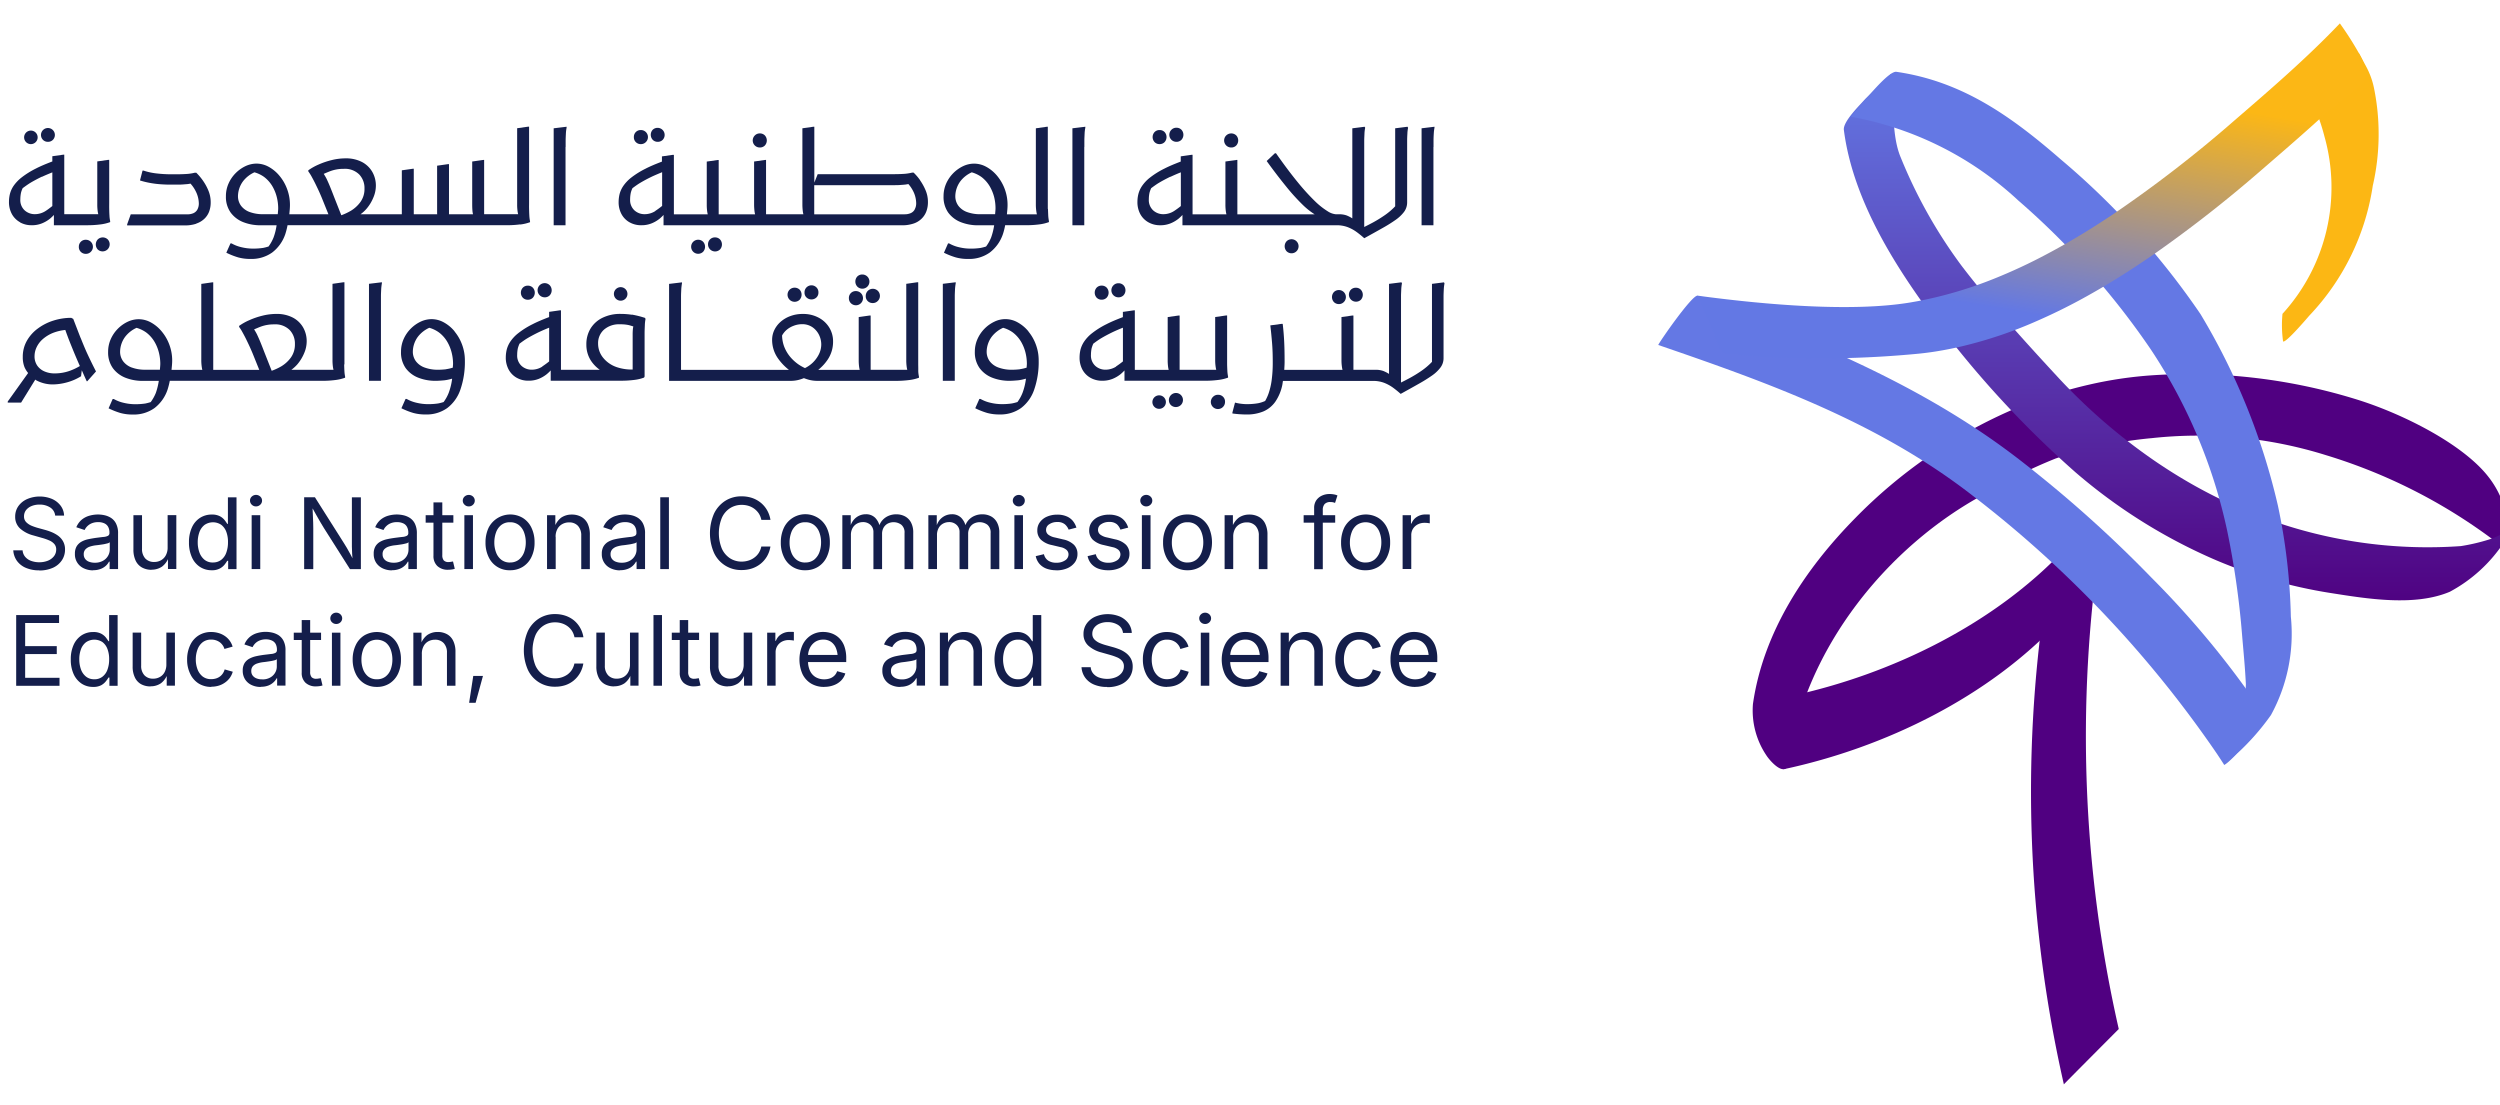 <svg xmlns="http://www.w3.org/2000/svg" xmlns:xlink="http://www.w3.org/1999/xlink" width="160.698" height="71" viewBox="0 0 160.698 71">
  <defs>
    <clipPath id="clip-path">
      <rect id="Rectangle_1" data-name="Rectangle 1" width="160.698" height="71" transform="translate(1211.5 -245.5)" fill="none" stroke="#707070" stroke-width="1"/>
    </clipPath>
    <linearGradient id="linear-gradient" x1="0.5" x2="0.5" y2="1" gradientUnits="objectBoundingBox">
      <stop offset="0" stop-color="#6378e4"/>
      <stop offset="1" stop-color="#4f0181"/>
    </linearGradient>
    <linearGradient id="linear-gradient-2" x1="0.5" y1="0.87" x2="0.716" y2="0.229" gradientUnits="objectBoundingBox">
      <stop offset="0" stop-color="#6378e4"/>
      <stop offset="1" stop-color="#fcb715"/>
    </linearGradient>
  </defs>
  <g id="Mask_Group_2" data-name="Mask Group 2" transform="translate(-1211.5 245.5)" clip-path="url(#clip-path)">
    <g id="Group_4" data-name="Group 4" transform="translate(0.655 1.203)">
      <g id="Group_1" data-name="Group 1">
        <path id="Path_1" data-name="Path 1" d="M262.637,36.476c-4.578,4.93-11.284,8.187-17.791,9.576-.691.149-.241,4.659-.408,4.694,6.51-1.389,13.213-4.646,17.791-9.576.408-.439.341-1.767.392-2.333a15.716,15.716,0,0,0,.09-1.664c0-.081-.07-.7-.07-.7Z" transform="translate(1081.042 -248)" fill="#500081"/>
        <path id="Path_2" data-name="Path 2" d="M265.994,67.437a84.835,84.835,0,0,1-1.18-31.342c.007-.042-1.093.523-1,.436a16.551,16.551,0,0,0-1.128,1.221c-.422.488-1.3,1.228-1.4,1.9A84.834,84.834,0,0,0,262.467,71c0-.019,3.53-3.56,3.53-3.56Z" transform="translate(1081.042 -248)" fill="#500081"/>
        <path id="Path_3" data-name="Path 3" d="M291,35.248c0,.049-.006.1-.01.155a.367.367,0,0,1-.006.081,1.53,1.53,0,0,1-.167.595.022.022,0,0,0-.007.013c-.016.023-.032.042-.048.065a.329.329,0,0,1-.437.039,1.432,1.432,0,0,1-.132-.087.567.567,0,0,1-.048-.042c-.058-.049-.116-.1-.177-.145A34.843,34.843,0,0,0,279.3,30.55a27.537,27.537,0,0,0-11.191-1.089,26.963,26.963,0,0,0-6.163,1.305,31,31,0,0,0-4.588,2.294c-6.218,3.347-11.526,9.886-12.574,17.2-.161,1.121-1.193-.016-1.447-.42a5.164,5.164,0,0,1-.855-3.3c.666-4.623,3.353-8.662,6.562-11.928a32,32,0,0,1,9.976-6.917,28.345,28.345,0,0,1,5.044-1.667,25.8,25.8,0,0,1,4.173-.614,36.287,36.287,0,0,1,13.2,1.606c2.99.953,6.739,2.882,8.327,4.937a6.006,6.006,0,0,1,1.215,2.856,2.5,2.5,0,0,1,.016.439Z" transform="translate(1081.042 -248)" fill="#500081"/>
        <path id="Path_4" data-name="Path 4" d="M290.99,35.4a1.151,1.151,0,0,0,.01-.155l-.08.081-.248.259c-.074.032-.148.09-.218.123a4.007,4.007,0,0,1-.486.207c-.061.023-.125.045-.186.065a12.375,12.375,0,0,1-1.8.42,30.2,30.2,0,0,1-12.889-1.906c-.164-.061-.325-.126-.489-.191a32.2,32.2,0,0,1-4.751-2.381c-.463-.281-.913-.572-1.36-.872a37.091,37.091,0,0,1-6.3-5.389c-2.138-2.313-4.389-4.775-6.3-7.279a31.507,31.507,0,0,1-3.913-6.966c-.643-1.522-.4-3.7-.617-5.392,0,.061-.958.953-1.434,1.412-.122.116-.215.207-.248.242-.311.359-1.424,1.431-1.356,1.971.588,4.588,3.4,8.953,6.108,12.535a64.318,64.318,0,0,0,8.777,9.469,35.006,35.006,0,0,0,9.034,5.651,31.184,31.184,0,0,0,7.337,2.106c2.363.372,5.42.885,7.693-.074a9.567,9.567,0,0,0,3.485-3.186c.016-.023.032-.042.048-.065,0-.006.007-.01.007-.013a1.48,1.48,0,0,0,.167-.595l.006-.081Z" transform="translate(1081.042 -248)" fill="url(#linear-gradient)"/>
        <path id="Path_5" data-name="Path 5" d="M248.742,8.794a21.346,21.346,0,0,1,10.793,5.389,49.538,49.538,0,0,1,8.494,9.537,33.741,33.741,0,0,1,4.938,11.705,54.309,54.309,0,0,1,.952,6.649c.1,1.2.186,2,.247,3.2a11.257,11.257,0,0,1-1.295,4.911c-.47.782.665-.384.746-.468a15.333,15.333,0,0,0,2.16-2.455,10.882,10.882,0,0,0,1.28-6.326,38.069,38.069,0,0,0-.83-7.13,42.272,42.272,0,0,0-4.976-12.316A49.076,49.076,0,0,0,262.3,11.57c-3.167-2.753-6.321-5.037-10.6-5.657-.424-.061-1.6,1.341-1.855,1.628C249.7,7.7,248.784,8.8,248.742,8.794Z" transform="translate(1081.042 -248)" fill="#6478e4"/>
        <path id="Path_6" data-name="Path 6" d="M275.362,47.283a58.746,58.746,0,0,0-7.243-8.833,79.651,79.651,0,0,0-8.568-7.65c-5.224-4.026-11.037-6.659-17.132-9.075-1.164-.462-2.341-.9-3.486-1.418-.321-.145-2.588,3.147-2.536,3.166,7.185,2.465,14.139,4.969,20.206,9.683a72.36,72.36,0,0,1,15.712,16.606c.151.226.3.456.45.688C275.52,48.116,275.362,47.283,275.362,47.283Z" transform="translate(1081.042 -248)" fill="#6478e4"/>
        <path id="Path_7" data-name="Path 7" d="M281.889,5.557a5.025,5.025,0,0,1,.514,1.409,14.8,14.8,0,0,1-.08,6.271,15.427,15.427,0,0,1-4.083,8.352c-.036.042-1.521,1.793-1.682,1.654a7.5,7.5,0,0,1-.038-1.774,12.064,12.064,0,0,0,2.694-11.411,13.043,13.043,0,0,0-.675-1.964c-.164-.372,1.183-1.654,1.4-1.9.09-.107,1.061-1.108,1.482-1.5l.47.866Z" transform="translate(1081.042 -248)" fill="#fcb714"/>
        <path id="Path_8" data-name="Path 8" d="M281.452,6.875c-.9.7-1.711,1.308-2.627,2.142-1.212,1.1-2.46,2.174-3.694,3.241a83.047,83.047,0,0,1-6.867,5.373c-.727.5-1.463.989-2.209,1.457-.569.355-1.141.7-1.726,1.031a36.942,36.942,0,0,1-3.621,1.822,27.7,27.7,0,0,1-4.777,1.612q-.845.2-1.7.336-.671.107-1.341.165a64.6,64.6,0,0,1-12.143-.016c-.482-.061-.681-1.2-.877-1.564-.1-.184-.945-2.171-.958-2.174.138.016.3.039.437.058,3.806.5,9.449,1.021,13.268.378.216-.039.431-.074.643-.116a26.651,26.651,0,0,0,4.7-1.4,34.139,34.139,0,0,0,3.45-1.609c.965-.51,1.907-1.063,2.833-1.641.44-.278.88-.562,1.314-.85a81.067,81.067,0,0,0,7.874-6.08c2.321-2,4.662-4.022,6.777-6.239a20.631,20.631,0,0,1,1.209,1.89c.331.582.823,1.57.035,2.184Z" transform="translate(1081.042 -248)" fill="url(#linear-gradient-2)"/>
        <path id="Path_9" data-name="Path 9" d="M131.087,15.588a1.5,1.5,0,0,0,.752.187,1.709,1.709,0,0,0,.659-.12,2.045,2.045,0,0,0,.515-.3,2.327,2.327,0,0,0,.254-.242v.662h2.09a6.553,6.553,0,0,0,.9-.052,2.727,2.727,0,0,0,.627-.149v-.068a2,2,0,0,1-.045-.359c-.01-.139-.013-.281-.016-.427s0-.271,0-.384V11.573h-.067l-.7.1v2.766a3.112,3.112,0,0,0,.032.472,1.481,1.481,0,0,0,.033.155h-2.187V11.24h-.067l-.7.1v.336c-.4.152-.755.3-1.045.449a5.424,5.424,0,0,0-.929.578,2.514,2.514,0,0,0-.524.552,1.674,1.674,0,0,0-.231.52,2.141,2.141,0,0,0-.058.485,1.608,1.608,0,0,0,.186.795,1.33,1.33,0,0,0,.518.523Zm1.408-2.924c.2-.094.434-.191.672-.288v2.165c-.141.11-.283.223-.44.323a1.276,1.276,0,0,1-.688.2.966.966,0,0,1-.647-.242.89.89,0,0,1-.282-.717,2.084,2.084,0,0,1,.045-.426,1.62,1.62,0,0,1,.106-.288c.164-.12.328-.239.485-.336.232-.139.482-.271.746-.4Z" transform="translate(1081.042 -248)" fill="#141e4b"/>
        <path id="Path_10" data-name="Path 10" d="M131.8,10.561a.435.435,0,1,0-.318-.126A.432.432,0,0,0,131.8,10.561Z" transform="translate(1081.042 -248)" fill="#141e4b"/>
        <path id="Path_11" data-name="Path 11" d="M132.884,10.413a.437.437,0,0,0,.318-.126.447.447,0,1,0-.636,0A.434.434,0,0,0,132.884,10.413Z" transform="translate(1081.042 -248)" fill="#141e4b"/>
        <path id="Path_12" data-name="Path 12" d="M136.726,16.684a.464.464,0,0,0-.636,0,.477.477,0,0,0,0,.653.456.456,0,0,0,.636-.653Z" transform="translate(1081.042 -248)" fill="#141e4b"/>
        <path id="Path_13" data-name="Path 13" d="M135,16.836a.44.44,0,0,0-.129.326.429.429,0,0,0,.129.326.441.441,0,0,0,.318.126.433.433,0,0,0,.318-.126.452.452,0,0,0-.318-.779A.434.434,0,0,0,135,16.836Z" transform="translate(1081.042 -248)" fill="#141e4b"/>
        <path id="Path_14" data-name="Path 14" d="M142.417,15.669a1.381,1.381,0,0,0,.52-.307,1.239,1.239,0,0,0,.309-.465,1.643,1.643,0,0,0,.1-.591,1.942,1.942,0,0,0-.148-.759,3.3,3.3,0,0,0-.36-.653,3.6,3.6,0,0,0-.418-.494h-.1a2.929,2.929,0,0,1-.6.084c-.228.013-.45.016-.665.016h-.267a7.933,7.933,0,0,1-.894-.052,3.971,3.971,0,0,1-.861-.184h-.068l-.164.633a5.378,5.378,0,0,0,.643.158,6.121,6.121,0,0,0,.65.084c.221.016.443.026.665.026h.3c.2,0,.36,0,.482-.01s.238-.016.351-.029c.042-.006.109-.019.157-.026a2.179,2.179,0,0,1,.36.543,1.786,1.786,0,0,1,.174.711.813.813,0,0,1-.1.427.556.556,0,0,1-.263.226.976.976,0,0,1-.373.068h-3.64l-.231.643v.068h3.7a2.244,2.244,0,0,0,.746-.11Z" transform="translate(1081.042 -248)" fill="#141e4b"/>
        <path id="Path_15" data-name="Path 15" d="M163.246,15.728a2.714,2.714,0,0,0,.627-.149v-.068a2.2,2.2,0,0,1-.045-.359c-.009-.139-.012-.281-.016-.427s0-.271,0-.385v-4.9h-.067l-.7.1v4.9a3.114,3.114,0,0,0,.032.472,1.508,1.508,0,0,0,.032.155h-2.186V11.579h-.067l-.7.1v2.766c0,.155.006.3.019.443.007.071.023.123.032.184h-1.543V11.848H158.6l-.7.1v2.8c0,.084,0,.171,0,.262,0,.023.007.042.007.061H156.4V12.145h-.068l-.7.1v2.5c0,.107,0,.2,0,.294a.086.086,0,0,0,0,.029h-2.652a2.221,2.221,0,0,0,.389-.359,2.639,2.639,0,0,0,.434-.717,1.94,1.94,0,0,0,.161-.75,1.768,1.768,0,0,0-.232-.9,1.66,1.66,0,0,0-.665-.633,2.219,2.219,0,0,0-1.058-.233,3.7,3.7,0,0,0-.891.113,4.987,4.987,0,0,0-.842.287,3.631,3.631,0,0,0-.656.368v.068a3.067,3.067,0,0,1,.219.346c.083.152.173.32.26.5s.171.352.245.52.131.3.17.4l.4.992H148.4c.016-.194.041-.378.041-.591a2.9,2.9,0,0,0-.18-1.021,2.858,2.858,0,0,0-.485-.85,2.4,2.4,0,0,0-.691-.582,1.636,1.636,0,0,0-.8-.213,1.678,1.678,0,0,0-.7.162,2.257,2.257,0,0,0-.633.449,2.21,2.21,0,0,0-.456.666,1.987,1.987,0,0,0-.171.821,1.731,1.731,0,0,0,.306,1.05,1.829,1.829,0,0,0,.813.617,2.99,2.99,0,0,0,1.1.2h1.038a3.805,3.805,0,0,1-.193.779,2.582,2.582,0,0,1-.325.585,3.18,3.18,0,0,1-.347.09,4.262,4.262,0,0,1-.672.045,3.072,3.072,0,0,1-.684-.081,2.332,2.332,0,0,1-.676-.255h-.067l-.267.6a4.7,4.7,0,0,0,.759.3,2.882,2.882,0,0,0,.8.1,2.28,2.28,0,0,0,1.389-.413,2.494,2.494,0,0,0,.846-1.192,4.839,4.839,0,0,0,.141-.562h14.04a6.553,6.553,0,0,0,.9-.052Zm-17.386-.8a1.219,1.219,0,0,1-.56-.4,1.038,1.038,0,0,1-.2-.63,1.654,1.654,0,0,1,.328-.953,1.927,1.927,0,0,1,.73-.572,1.974,1.974,0,0,1,.624.3,2.082,2.082,0,0,1,.521.582,2.649,2.649,0,0,1,.289.7,3,3,0,0,1,.093.72c0,.139-.019.258-.026.391h-.938a2.432,2.432,0,0,1-.872-.142Zm5.88.2-.466-1.182c-.1-.262-.187-.481-.261-.662s-.147-.342-.215-.488a3.345,3.345,0,0,0-.186-.323c.144-.061.283-.123.456-.187a2.43,2.43,0,0,1,.836-.136,1.3,1.3,0,0,1,.987.359,1.259,1.259,0,0,1,.341.908,1.421,1.421,0,0,1-.251.85,2.1,2.1,0,0,1-.624.578,3.744,3.744,0,0,1-.614.288Z" transform="translate(1081.042 -248)" fill="#141e4b"/>
        <path id="Path_16" data-name="Path 16" d="M166.162,10.746c0-.11,0-.246,0-.4s.009-.307.016-.459a2.394,2.394,0,0,1,.045-.375V9.444l-.83.1v6.232h.762V10.743Z" transform="translate(1081.042 -248)" fill="#141e4b"/>
        <path id="Path_17" data-name="Path 17" d="M172.081,10.413a.433.433,0,0,0,.318-.126.456.456,0,0,0-.636-.653.477.477,0,0,0,0,.653A.441.441,0,0,0,172.081,10.413Z" transform="translate(1081.042 -248)" fill="#141e4b"/>
        <path id="Path_18" data-name="Path 18" d="M170.994,10.561a.437.437,0,0,0,.319-.126.452.452,0,0,0-.319-.779.436.436,0,0,0-.318.126.443.443,0,0,0-.128.326.428.428,0,0,0,.128.326A.441.441,0,0,0,170.994,10.561Z" transform="translate(1081.042 -248)" fill="#141e4b"/>
        <path id="Path_19" data-name="Path 19" d="M176.081,17.336a.48.48,0,0,0,0-.653.441.441,0,0,0-.319-.126.436.436,0,0,0-.447.452.453.453,0,0,0,.766.326Z" transform="translate(1081.042 -248)" fill="#141e4b"/>
        <path id="Path_20" data-name="Path 20" d="M174.994,17.485a.477.477,0,0,0,0-.653.452.452,0,1,0,0,.653Z" transform="translate(1081.042 -248)" fill="#141e4b"/>
        <path id="Path_21" data-name="Path 21" d="M178.646,10.778a.441.441,0,0,0,.319-.126.48.48,0,0,0,0-.653.441.441,0,0,0-.319-.126.436.436,0,0,0-.318.126.452.452,0,0,0,.318.779Z" transform="translate(1081.042 -248)" fill="#141e4b"/>
        <path id="Path_22" data-name="Path 22" d="M188.947,12.881a3.278,3.278,0,0,0-.418-.488h-.1a2.929,2.929,0,0,1-.591.084c-.228.013-.45.016-.666.016h-4.809l-.216.543V9.444h-.067l-.7.1v4.9a3.559,3.559,0,0,0,.032.472c.01.068.02.1.032.155h-2.4V11.579h-.068l-.7.1v2.766a3.557,3.557,0,0,0,.032.472,1.275,1.275,0,0,0,.032.155H176V11.583h-.067l-.7.1v2.766a3.112,3.112,0,0,0,.032.472c.01.068.02.1.032.155H173.12V11.25h-.068l-.7.1v.336c-.4.152-.755.3-1.044.449a5.436,5.436,0,0,0-.93.578,2.462,2.462,0,0,0-.52.552,1.7,1.7,0,0,0-.232.52,2.2,2.2,0,0,0-.058.485,1.6,1.6,0,0,0,.187.795,1.326,1.326,0,0,0,.517.523,1.5,1.5,0,0,0,.756.187,1.714,1.714,0,0,0,.659-.12,1.99,1.99,0,0,0,.514-.3,2.676,2.676,0,0,0,.254-.242v.665h15.32a2.244,2.244,0,0,0,.746-.11,1.314,1.314,0,0,0,.52-.313,1.275,1.275,0,0,0,.309-.475,1.673,1.673,0,0,0,.1-.594,1.917,1.917,0,0,0-.148-.75,3.467,3.467,0,0,0-.36-.653Zm-17.023,1.984a1.269,1.269,0,0,1-.688.2.959.959,0,0,1-.647-.242.9.9,0,0,1-.282-.717,2.081,2.081,0,0,1,.045-.426,1.619,1.619,0,0,1,.106-.288c.164-.119.328-.242.488-.336.232-.139.479-.271.746-.4.2-.094.431-.191.672-.291v2.168a5.211,5.211,0,0,1-.44.323Zm16.669-.09a.538.538,0,0,1-.267.229.966.966,0,0,1-.372.068h-5.813V13.2h5.025c.2,0,.36,0,.479-.01s.238-.016.35-.029c.052-.006.132-.023.2-.032a2.2,2.2,0,0,1,.325.494,1.772,1.772,0,0,1,.174.708.806.806,0,0,1-.1.436Z" transform="translate(1081.042 -248)" fill="#141e4b"/>
        <path id="Path_23" data-name="Path 23" d="M197.155,14.729c0-.145,0-.271,0-.384v-4.9h-.068l-.7.1v4.9a2.965,2.965,0,0,0,.036.472,1.275,1.275,0,0,0,.032.155h-1.929c.016-.194.042-.378.042-.591a2.917,2.917,0,0,0-.662-1.871,2.4,2.4,0,0,0-.692-.582,1.632,1.632,0,0,0-.8-.213,1.666,1.666,0,0,0-.7.161,2.261,2.261,0,0,0-1.09,1.115,2,2,0,0,0-.17.821,1.738,1.738,0,0,0,.3,1.05,1.837,1.837,0,0,0,.814.617,2.985,2.985,0,0,0,1.1.2h1.039a4.242,4.242,0,0,1-.193.779,2.593,2.593,0,0,1-.328.585,3.382,3.382,0,0,1-.344.09,4.249,4.249,0,0,1-.672.045,3.086,3.086,0,0,1-.685-.081,2.334,2.334,0,0,1-.675-.255h-.067l-.264.6a4.7,4.7,0,0,0,.759.3,2.878,2.878,0,0,0,.8.1,2.279,2.279,0,0,0,1.389-.414,2.494,2.494,0,0,0,.846-1.192,4.3,4.3,0,0,0,.141-.562H195.7a6.557,6.557,0,0,0,.9-.052,2.714,2.714,0,0,0,.627-.149v-.068a2.589,2.589,0,0,1-.045-.359c-.006-.139-.012-.281-.016-.426Zm-5.186.2a1.211,1.211,0,0,1-.559-.4,1.032,1.032,0,0,1-.2-.63,1.653,1.653,0,0,1,.327-.953,1.9,1.9,0,0,1,.73-.572,2.006,2.006,0,0,1,.624.3,2.082,2.082,0,0,1,.521.582,2.726,2.726,0,0,1,.292.7,2.992,2.992,0,0,1,.09.72c0,.139-.019.259-.025.391h-.939a2.422,2.422,0,0,1-.871-.142Z" transform="translate(1081.042 -248)" fill="#141e4b"/>
        <path id="Path_24" data-name="Path 24" d="M199.505,10.746c0-.11,0-.246,0-.4s.01-.307.016-.459a2.282,2.282,0,0,1,.045-.375V9.444l-.829.1v6.232h.762V10.743Z" transform="translate(1081.042 -248)" fill="#141e4b"/>
        <path id="Path_25" data-name="Path 25" d="M205.424,10.413a.441.441,0,0,0,.318-.126.477.477,0,0,0,0-.653.441.441,0,0,0-.318-.126.433.433,0,0,0-.318.126.452.452,0,0,0,.318.779Z" transform="translate(1081.042 -248)" fill="#141e4b"/>
        <path id="Path_26" data-name="Path 26" d="M204.34,10.561a.441.441,0,0,0,.319-.126.48.48,0,0,0,0-.653.441.441,0,0,0-.319-.126.436.436,0,0,0-.318.126.477.477,0,0,0,0,.653A.436.436,0,0,0,204.34,10.561Z" transform="translate(1081.042 -248)" fill="#141e4b"/>
        <path id="Path_27" data-name="Path 27" d="M203.627,15.589a1.5,1.5,0,0,0,.755.187,1.725,1.725,0,0,0,.659-.12,2.066,2.066,0,0,0,.515-.3,2.8,2.8,0,0,0,.254-.242v.662h9.9a1.982,1.982,0,0,1,.733.126,2.527,2.527,0,0,1,.575.317c.171.126.332.259.479.391.422-.233.8-.443,1.135-.633a9.494,9.494,0,0,0,.865-.536,2.42,2.42,0,0,0,.556-.523,1.017,1.017,0,0,0,.2-.6V10.746c0-.11,0-.246,0-.4s.006-.307.016-.459a2.083,2.083,0,0,1,.045-.375l-.036-.068-.794.1v5.014a4.207,4.207,0,0,1-.688.585,8.287,8.287,0,0,1-.742.456c-.235.126-.422.22-.56.288v-5.14c0-.11,0-.246,0-.4s.01-.307.016-.459a2.167,2.167,0,0,1,.046-.375l-.033-.068-.794.1v5.79a2.116,2.116,0,0,0-.369-.191,1.447,1.447,0,0,0-.528-.074h-.164a1.16,1.16,0,0,1-.521-.191,4.752,4.752,0,0,1-.81-.64,13.969,13.969,0,0,1-1.1-1.208q-.627-.761-1.415-1.884h-.068l-.53.5c.44.611.858,1.153,1.247,1.632a13.154,13.154,0,0,0,1.087,1.2,4.624,4.624,0,0,0,.749.594H209.34V11.579h-.068l-.7.1v2.766a2.983,2.983,0,0,0,.033.472,1.275,1.275,0,0,0,.032.155h-2.177V11.247H206.4l-.7.1v.336c-.4.152-.755.3-1.045.449a5.3,5.3,0,0,0-.929.578,2.424,2.424,0,0,0-.521.552,1.674,1.674,0,0,0-.231.52,2.141,2.141,0,0,0-.058.485,1.608,1.608,0,0,0,.186.795,1.33,1.33,0,0,0,.518.523Zm1.408-2.924c.2-.094.427-.194.672-.291v2.168a5.209,5.209,0,0,1-.441.323,1.274,1.274,0,0,1-.688.2.962.962,0,0,1-.646-.242.9.9,0,0,1-.283-.717,2.081,2.081,0,0,1,.045-.426,2.005,2.005,0,0,1,.106-.288c.164-.119.328-.242.486-.336.231-.139.482-.271.746-.4Z" transform="translate(1081.042 -248)" fill="#141e4b"/>
        <path id="Path_28" data-name="Path 28" d="M208.947,10.778a.437.437,0,0,0,.319-.126.48.48,0,0,0,0-.653.466.466,0,0,0-.637,0,.452.452,0,0,0,.318.779Z" transform="translate(1081.042 -248)" fill="#141e4b"/>
        <path id="Path_29" data-name="Path 29" d="M212.51,16.8a.477.477,0,0,0,0,.653.452.452,0,1,0,0-.653Z" transform="translate(1081.042 -248)" fill="#141e4b"/>
        <path id="Path_30" data-name="Path 30" d="M221.949,10.746c0-.11,0-.246,0-.4s.006-.307.016-.459a2.664,2.664,0,0,1,.045-.375V9.444l-.829.1v6.232h.762V10.743Z" transform="translate(1081.042 -248)" fill="#141e4b"/>
        <path id="Path_31" data-name="Path 31" d="M134.98,23.01c-.141-.362-.295-.766-.469-1.215l-.132-.068a3.786,3.786,0,0,0-1.122.171,3.359,3.359,0,0,0-1,.5,2.518,2.518,0,0,0-.72.792,2.074,2.074,0,0,0-.27,1.056,1.728,1.728,0,0,0,.112.653,1.561,1.561,0,0,0,.232.375L130.3,27.106v.068h.861l.91-1.476c.019.01.032.029.051.039a2.237,2.237,0,0,0,1.061.271,3.556,3.556,0,0,0,.9-.126,3.4,3.4,0,0,0,.93-.4l.048-.384c.106.236.209.472.318.708h.032l.563-.633c-.206-.4-.386-.772-.544-1.111s-.3-.691-.446-1.053ZM133.3,25.3a1.62,1.62,0,0,1-.607-.116,1.091,1.091,0,0,1-.483-.368,1.039,1.039,0,0,1-.186-.643,1.339,1.339,0,0,1,.116-.52,1.6,1.6,0,0,1,.385-.533,2.325,2.325,0,0,1,.714-.436,3.08,3.08,0,0,1,.762-.178c.077.22.158.439.244.662q.174.441.357.882c.11.259.219.517.335.775a3.614,3.614,0,0,1-.627.3,2.869,2.869,0,0,1-1.007.174Z" transform="translate(1081.042 -248)" fill="#141e4b"/>
        <path id="Path_32" data-name="Path 32" d="M151.943,24.725c0-.145,0-.271,0-.384v-4.9h-.067l-.7.1v4.9a3.115,3.115,0,0,0,.032.472,1.485,1.485,0,0,0,.033.155h-2.711a2.4,2.4,0,0,0,.393-.359,2.745,2.745,0,0,0,.434-.717,1.937,1.937,0,0,0,.16-.75,1.777,1.777,0,0,0-.231-.9,1.64,1.64,0,0,0-.666-.633,2.223,2.223,0,0,0-1.057-.233,3.7,3.7,0,0,0-.891.113,4.956,4.956,0,0,0-.842.288,3.59,3.59,0,0,0-.656.368v.068a2.608,2.608,0,0,1,.218.346c.084.152.174.32.261.5s.17.352.244.52.132.3.171.4l.4.992h-2.958V19.446h-.068l-.7.1v4.9a3.093,3.093,0,0,0,.035.472,1.5,1.5,0,0,0,.032.155h-1.98c.016-.194.042-.378.042-.591a2.9,2.9,0,0,0-.18-1.021,2.86,2.86,0,0,0-.486-.85,2.4,2.4,0,0,0-.691-.582,1.634,1.634,0,0,0-.8-.213,1.672,1.672,0,0,0-.7.161,2.25,2.25,0,0,0-1.09,1.115,1.987,1.987,0,0,0-.171.821,1.732,1.732,0,0,0,.306,1.05,1.841,1.841,0,0,0,.813.617,2.992,2.992,0,0,0,1.1.2h1.038a4.239,4.239,0,0,1-.192.779,2.675,2.675,0,0,1-.328.585,3.453,3.453,0,0,1-.344.09,4.248,4.248,0,0,1-.672.045,3.08,3.08,0,0,1-.685-.081,2.337,2.337,0,0,1-.675-.255h-.068l-.263.6a4.731,4.731,0,0,0,.758.3,2.89,2.89,0,0,0,.8.1,2.28,2.28,0,0,0,1.389-.413,2.487,2.487,0,0,0,.845-1.192,4.838,4.838,0,0,0,.142-.562h9.744a6.542,6.542,0,0,0,.9-.052,2.717,2.717,0,0,0,.626-.149v-.068a2.2,2.2,0,0,1-.045-.359c-.009-.139-.012-.281-.016-.427Zm-13.661.2a1.211,1.211,0,0,1-.559-.4,1.032,1.032,0,0,1-.2-.63,1.647,1.647,0,0,1,.328-.953,1.924,1.924,0,0,1,.729-.572,2.008,2.008,0,0,1,.624.3,2.083,2.083,0,0,1,.521.581,2.616,2.616,0,0,1,.289.7,3,3,0,0,1,.093.72c0,.139-.019.258-.025.391h-.939a2.422,2.422,0,0,1-.871-.142Zm8.983.2-.466-1.182c-.1-.262-.187-.481-.261-.662s-.148-.342-.215-.488a3.358,3.358,0,0,0-.187-.323c.145-.061.283-.123.457-.187a2.447,2.447,0,0,1,.839-.136,1.3,1.3,0,0,1,.987.359,1.258,1.258,0,0,1,.341.908,1.44,1.44,0,0,1-.248.85,2.1,2.1,0,0,1-.623.578,3.707,3.707,0,0,1-.618.288Z" transform="translate(1081.042 -248)" fill="#141e4b"/>
        <path id="Path_33" data-name="Path 33" d="M153.528,25.775h.762V20.742c0-.11,0-.246,0-.4s.009-.307.016-.459a3.2,3.2,0,0,1,.045-.375V19.44l-.83.1v6.232Z" transform="translate(1081.042 -248)" fill="#141e4b"/>
        <path id="Path_34" data-name="Path 34" d="M159.032,22.606a2.387,2.387,0,0,0-.692-.582,1.632,1.632,0,0,0-.8-.213,1.676,1.676,0,0,0-.7.162,2.255,2.255,0,0,0-.633.449,2.23,2.23,0,0,0-.457.666,2,2,0,0,0-.17.821,1.738,1.738,0,0,0,.3,1.05,1.821,1.821,0,0,0,.814.617,2.985,2.985,0,0,0,1.1.2c.161,0,.348-.013.563-.032a2.913,2.913,0,0,0,.505-.107v.036a4.027,4.027,0,0,1-.219.882,2.581,2.581,0,0,1-.325.585,3.179,3.179,0,0,1-.347.09,4.249,4.249,0,0,1-.672.045,3.072,3.072,0,0,1-.684-.081,2.332,2.332,0,0,1-.676-.255h-.067l-.267.6a4.7,4.7,0,0,0,.759.3,2.882,2.882,0,0,0,.8.1,2.28,2.28,0,0,0,1.389-.414,2.494,2.494,0,0,0,.846-1.192,5.456,5.456,0,0,0,.286-1.861,2.9,2.9,0,0,0-.18-1.021,2.861,2.861,0,0,0-.486-.85Zm-.547,2.426a4.576,4.576,0,0,1-.514.032,2.432,2.432,0,0,1-.872-.142,1.216,1.216,0,0,1-.559-.4,1.031,1.031,0,0,1-.2-.63,1.647,1.647,0,0,1,.328-.953,1.92,1.92,0,0,1,.73-.572,1.968,1.968,0,0,1,.623.3,2.065,2.065,0,0,1,.521.582,2.616,2.616,0,0,1,.289.7,2.953,2.953,0,0,1,.094.72c0,.09-.013.171-.016.259a2.459,2.459,0,0,1-.431.1Z" transform="translate(1081.042 -248)" fill="#141e4b"/>
        <path id="Path_35" data-name="Path 35" d="M163.414,19.785a.477.477,0,0,0,0,.653.434.434,0,0,0,.318.126.441.441,0,0,0,.318-.126.477.477,0,0,0,0-.653.441.441,0,0,0-.318-.126A.434.434,0,0,0,163.414,19.785Z" transform="translate(1081.042 -248)" fill="#141e4b"/>
        <path id="Path_36" data-name="Path 36" d="M164.819,20.409a.441.441,0,0,0,.318-.126.48.48,0,0,0,0-.653.456.456,0,1,0-.318.779Z" transform="translate(1081.042 -248)" fill="#141e4b"/>
        <path id="Path_37" data-name="Path 37" d="M170.419,21.53a4.611,4.611,0,0,0-.707-.055,2.572,2.572,0,0,0-1.193.255,1.836,1.836,0,0,0-.762.695,1.933,1.933,0,0,0-.263,1.018,1.877,1.877,0,0,0,.3,1.047,2.27,2.27,0,0,0,.563.578h-2.495V21.243H165.8l-.7.1v.336c-.4.152-.756.3-1.045.449a5.269,5.269,0,0,0-.929.578,2.38,2.38,0,0,0-.521.552,1.7,1.7,0,0,0-.232.52,2.2,2.2,0,0,0-.058.485,1.6,1.6,0,0,0,.187.795,1.326,1.326,0,0,0,.517.523,1.5,1.5,0,0,0,.756.187,1.723,1.723,0,0,0,.659-.119,2.039,2.039,0,0,0,.514-.3,2.56,2.56,0,0,0,.254-.242v.662h4.476a6.568,6.568,0,0,0,.9-.052,2.648,2.648,0,0,0,.624-.149l.035-.068V23.133c0-.11,0-.252,0-.427s.01-.342.016-.507a2.379,2.379,0,0,1,.045-.4l-.035-.068a6,6,0,0,0-.849-.213Zm-5.755,3.331a1.273,1.273,0,0,1-.688.2.964.964,0,0,1-.646-.242.9.9,0,0,1-.283-.717,2.083,2.083,0,0,1,.045-.427,2.006,2.006,0,0,1,.106-.288c.164-.12.328-.242.486-.336.231-.139.482-.271.746-.4.2-.094.427-.194.672-.291v2.168a5.229,5.229,0,0,1-.441.323Zm4.736.019a1.9,1.9,0,0,1-.852-.617,1.434,1.434,0,0,1-.3-.879,1.158,1.158,0,0,1,.376-.895,1.462,1.462,0,0,1,1.026-.346,2.589,2.589,0,0,1,.428.026,1.707,1.707,0,0,1,.292.068c.042.013.093.029.142.042-.01.052-.02.1-.026.155a3.973,3.973,0,0,0-.016.41v2.207A3.023,3.023,0,0,1,169.4,24.881Z" transform="translate(1081.042 -248)" fill="#141e4b"/>
        <path id="Path_38" data-name="Path 38" d="M169.712,20.625a.435.435,0,1,0-.319-.126A.431.431,0,0,0,169.712,20.625Z" transform="translate(1081.042 -248)" fill="#141e4b"/>
        <path id="Path_39" data-name="Path 39" d="M181.2,20.567a.48.48,0,0,0,0-.653.466.466,0,0,0-.637,0,.456.456,0,0,0,.637.653Z" transform="translate(1081.042 -248)" fill="#141e4b"/>
        <path id="Path_40" data-name="Path 40" d="M182.282,20.419a.427.427,0,0,0,.129-.323.434.434,0,0,0-.129-.326.447.447,0,0,0-.765.326.417.417,0,0,0,.129.323.464.464,0,0,0,.636,0Z" transform="translate(1081.042 -248)" fill="#141e4b"/>
        <path id="Path_41" data-name="Path 41" d="M184.369,20.461a.445.445,0,0,0,.129.326.456.456,0,1,0,.318-.779.433.433,0,0,0-.318.126A.44.44,0,0,0,184.369,20.461Z" transform="translate(1081.042 -248)" fill="#141e4b"/>
        <path id="Path_42" data-name="Path 42" d="M185.23,18.942a.441.441,0,0,0-.318.126.48.48,0,0,0,0,.653.456.456,0,1,0,.318-.779Z" transform="translate(1081.042 -248)" fill="#141e4b"/>
        <path id="Path_43" data-name="Path 43" d="M185.581,20.651a.441.441,0,0,0,.318.126.433.433,0,0,0,.318-.126.456.456,0,1,0-.765-.326A.429.429,0,0,0,185.581,20.651Z" transform="translate(1081.042 -248)" fill="#141e4b"/>
        <path id="Path_44" data-name="Path 44" d="M188.825,24.725c0-.145,0-.271,0-.384v-4.9h-.068l-.7.1v4.9a2.982,2.982,0,0,0,.033.472,1.275,1.275,0,0,0,.032.155h-2.354V21.578H185.7l-.7.1v2.765a3.112,3.112,0,0,0,.032.472c.01.068.02.1.032.155H182.4a3,3,0,0,0,.624-.685,2.052,2.052,0,0,0,.328-1.14,1.685,1.685,0,0,0-.244-.892,1.755,1.755,0,0,0-.682-.636,2.08,2.08,0,0,0-1.016-.239,2.22,2.22,0,0,0-.81.139,1.957,1.957,0,0,0-.627.372,1.658,1.658,0,0,0-.4.53,1.459,1.459,0,0,0-.139.611,2.056,2.056,0,0,0,.38,1.208,3.442,3.442,0,0,0,.7.733h-6.935V20.748c0-.11,0-.246,0-.4s.01-.307.016-.459a3.2,3.2,0,0,1,.045-.375v-.068l-.829.1v6.232h7.844a2.034,2.034,0,0,0,.505-.068,2.827,2.827,0,0,0,.318-.107,3.241,3.241,0,0,0,.325.107,2.116,2.116,0,0,0,.518.068h5.025a6.553,6.553,0,0,0,.9-.052,2.714,2.714,0,0,0,.627-.149V25.51a2,2,0,0,1-.045-.359C188.831,25.013,188.828,24.871,188.825,24.725Zm-7.266.239a3.112,3.112,0,0,1-.392-.216,2.763,2.763,0,0,1-.553-.491,2.365,2.365,0,0,1-.418-.717,2.211,2.211,0,0,1-.122-.678,1.337,1.337,0,0,1,.225-.3,1.47,1.47,0,0,1,.5-.317,1.541,1.541,0,0,1,.55-.11,1.154,1.154,0,0,1,.685.2,1.293,1.293,0,0,1,.418.494,1.411,1.411,0,0,1,.141.6,1.433,1.433,0,0,1-.18.695,1.954,1.954,0,0,1-.855.827Z" transform="translate(1081.042 -248)" fill="#141e4b"/>
        <path id="Path_45" data-name="Path 45" d="M190.413,25.775h.762V20.742c0-.11,0-.246,0-.4s.01-.307.016-.459a3.2,3.2,0,0,1,.045-.375V19.44l-.829.1v6.232Z" transform="translate(1081.042 -248)" fill="#141e4b"/>
        <path id="Path_46" data-name="Path 46" d="M195.917,22.606a2.4,2.4,0,0,0-.691-.582,1.6,1.6,0,0,0-1.5-.052,2.25,2.25,0,0,0-1.09,1.115,1.987,1.987,0,0,0-.171.821,1.731,1.731,0,0,0,.306,1.05,1.84,1.84,0,0,0,.813.617,2.99,2.99,0,0,0,1.1.2c.161,0,.347-.013.563-.032a2.922,2.922,0,0,0,.5-.107v.036a3.97,3.97,0,0,1-.218.882,2.621,2.621,0,0,1-.325.585,3.24,3.24,0,0,1-.347.09,4.249,4.249,0,0,1-.672.045,3.074,3.074,0,0,1-.685-.081,2.337,2.337,0,0,1-.675-.255h-.068l-.266.6a4.724,4.724,0,0,0,.758.3,2.894,2.894,0,0,0,.8.1,2.28,2.28,0,0,0,1.389-.414,2.486,2.486,0,0,0,.845-1.192,5.432,5.432,0,0,0,.286-1.861,2.9,2.9,0,0,0-.18-1.021,2.858,2.858,0,0,0-.485-.85Zm-.546,2.426a4.592,4.592,0,0,1-.515.032,2.426,2.426,0,0,1-.871-.142,1.219,1.219,0,0,1-.56-.4,1.038,1.038,0,0,1-.2-.63,1.654,1.654,0,0,1,.328-.953,1.927,1.927,0,0,1,.73-.572,1.974,1.974,0,0,1,.624.3,2.08,2.08,0,0,1,.521.582,2.648,2.648,0,0,1,.289.7,3,3,0,0,1,.093.72c0,.09-.013.171-.016.259a2.439,2.439,0,0,1-.431.1Z" transform="translate(1081.042 -248)" fill="#141e4b"/>
        <path id="Path_47" data-name="Path 47" d="M200.617,20.561a.441.441,0,0,0,.319-.126.48.48,0,0,0,0-.653.442.442,0,0,0-.319-.126.436.436,0,0,0-.318.126.48.48,0,0,0,0,.653A.436.436,0,0,0,200.617,20.561Z" transform="translate(1081.042 -248)" fill="#141e4b"/>
        <path id="Path_48" data-name="Path 48" d="M201.7,20.409a.441.441,0,0,0,.318-.126.477.477,0,0,0,0-.653.441.441,0,0,0-.318-.126.434.434,0,0,0-.318.126.452.452,0,0,0,.318.779Z" transform="translate(1081.042 -248)" fill="#141e4b"/>
        <path id="Path_49" data-name="Path 49" d="M204.3,26.709a.434.434,0,1,0,.318.126A.432.432,0,0,0,204.3,26.709Z" transform="translate(1081.042 -248)" fill="#141e4b"/>
        <path id="Path_50" data-name="Path 50" d="M205.385,26.557a.46.46,0,0,0-.318.779.464.464,0,0,0,.636,0,.452.452,0,0,0-.318-.779Z" transform="translate(1081.042 -248)" fill="#141e4b"/>
        <path id="Path_51" data-name="Path 51" d="M208.681,24.725c0-.145,0-.271,0-.385V21.575h-.067l-.7.1v2.766a2.967,2.967,0,0,0,.036.472,1.277,1.277,0,0,0,.032.155h-2.354V21.578h-.067l-.7.1v2.766a3.114,3.114,0,0,0,.032.472c.01.068.02.1.032.155h-2.176V21.246h-.068l-.7.1v.336c-.4.152-.756.3-1.045.449a5.27,5.27,0,0,0-.929.578,2.378,2.378,0,0,0-.521.552,1.7,1.7,0,0,0-.232.52,2.2,2.2,0,0,0-.057.485,1.608,1.608,0,0,0,.186.795,1.323,1.323,0,0,0,.518.523,1.494,1.494,0,0,0,.755.187,1.723,1.723,0,0,0,.659-.12,2.063,2.063,0,0,0,.515-.3,2.79,2.79,0,0,0,.254-.242v.662h5.131a6.583,6.583,0,0,0,.9-.052,2.708,2.708,0,0,0,.627-.149V25.5a2.318,2.318,0,0,1-.045-.359c-.007-.139-.013-.281-.016-.427Zm-7.134.136a1.276,1.276,0,0,1-.688.2.965.965,0,0,1-.647-.242.9.9,0,0,1-.283-.717,2.083,2.083,0,0,1,.045-.427,2.135,2.135,0,0,1,.106-.288c.164-.12.328-.242.486-.336.231-.139.482-.271.746-.4.2-.094.427-.194.672-.291v2.168a5.231,5.231,0,0,1-.441.323Z" transform="translate(1081.042 -248)" fill="#141e4b"/>
        <path id="Path_52" data-name="Path 52" d="M208.1,26.673a.433.433,0,0,0-.318.126.456.456,0,1,0,.765.326.429.429,0,0,0-.129-.326A.441.441,0,0,0,208.1,26.673Z" transform="translate(1081.042 -248)" fill="#141e4b"/>
        <path id="Path_53" data-name="Path 53" d="M216.638,19.918a.456.456,0,0,0,.636.653.477.477,0,0,0,0-.653.434.434,0,0,0-.318-.126A.439.439,0,0,0,216.638,19.918Z" transform="translate(1081.042 -248)" fill="#141e4b"/>
        <path id="Path_54" data-name="Path 54" d="M215.551,20.066a.477.477,0,0,0,0,.653.452.452,0,1,0,0-.653Z" transform="translate(1081.042 -248)" fill="#141e4b"/>
        <path id="Path_55" data-name="Path 55" d="M222.643,19.443l-.794.1v5.014a4.249,4.249,0,0,1-.688.585,8.155,8.155,0,0,1-.743.455c-.234.126-.421.22-.559.288v-5.14c0-.11,0-.246,0-.4s.01-.307.016-.459a2.665,2.665,0,0,1,.045-.375l-.032-.068-.8.1v5.79a2.131,2.131,0,0,0-.37-.191,1.427,1.427,0,0,0-.527-.074H216.8V21.578h-.068l-.7.1v2.765a2.971,2.971,0,0,0,.035.472,1.5,1.5,0,0,0,.032.155h-3.745c.009-.171.022-.336.022-.523,0-.51-.009-.956-.029-1.334s-.051-.743-.093-1.1h-.068l-.729.1c.045.362.08.733.112,1.115s.045.8.045,1.25a8.412,8.412,0,0,1-.074,1.192,4.464,4.464,0,0,1-.2.837,2.972,2.972,0,0,1-.215.465,2.126,2.126,0,0,1-.454.145,4.163,4.163,0,0,1-.688.058,3.058,3.058,0,0,1-.434-.029,2.849,2.849,0,0,1-.36-.071l-.167.633v.068c.177.023.335.039.473.048s.279.016.424.016a2.734,2.734,0,0,0,1.1-.2,1.814,1.814,0,0,0,.762-.624,2.953,2.953,0,0,0,.444-1.056c.019-.084.028-.187.045-.278h5.78a1.979,1.979,0,0,1,.733.126,2.556,2.556,0,0,1,.576.317c.17.126.331.258.479.391.421-.233.8-.443,1.134-.633a9.934,9.934,0,0,0,.865-.536,2.361,2.361,0,0,0,.556-.523.991.991,0,0,0,.2-.6V20.751c0-.11,0-.246,0-.4s.009-.307.016-.459a2.521,2.521,0,0,1,.045-.375l-.032-.068Z" transform="translate(1081.042 -248)" fill="#141e4b"/>
        <path id="Path_56" data-name="Path 56" d="M132.325,37.959a2.142,2.142,0,0,1-.862-.162,1.363,1.363,0,0,1-.572-.449,1.308,1.308,0,0,1-.235-.675h.6a.718.718,0,0,0,.177.43.9.9,0,0,0,.386.252,1.523,1.523,0,0,0,.5.084,1.471,1.471,0,0,0,.559-.1.928.928,0,0,0,.392-.287.677.677,0,0,0,.145-.43.519.519,0,0,0-.125-.362.911.911,0,0,0-.331-.229,3.3,3.3,0,0,0-.454-.158l-.553-.158a2.056,2.056,0,0,1-.865-.452,1,1,0,0,1-.308-.753,1.161,1.161,0,0,1,.209-.685,1.373,1.373,0,0,1,.569-.452,2.065,2.065,0,0,1,1.6,0,1.392,1.392,0,0,1,.55.439,1.117,1.117,0,0,1,.215.627h-.572a.7.7,0,0,0-.322-.523,1.231,1.231,0,0,0-.691-.184,1.316,1.316,0,0,0-.521.1.863.863,0,0,0-.347.265.653.653,0,0,0-.122.384.514.514,0,0,0,.148.388,1.088,1.088,0,0,0,.353.229,3.748,3.748,0,0,0,.373.129l.46.126a3.527,3.527,0,0,1,.408.136,2.107,2.107,0,0,1,.428.229,1.162,1.162,0,0,1,.334.365,1.057,1.057,0,0,1,.132.543,1.222,1.222,0,0,1-.2.682,1.357,1.357,0,0,1-.569.481,2.117,2.117,0,0,1-.9.178Z" transform="translate(1081.042 -248)" fill="#141e4b"/>
        <path id="Path_57" data-name="Path 57" d="M135.8,37.959a1.385,1.385,0,0,1-.6-.126.98.98,0,0,1-.581-.94.909.909,0,0,1,.115-.485.857.857,0,0,1,.312-.294,1.553,1.553,0,0,1,.434-.158c.158-.032.318-.061.479-.084.206-.026.373-.049.5-.061a.737.737,0,0,0,.286-.074.191.191,0,0,0,.093-.181v-.019a.757.757,0,0,0-.08-.368.524.524,0,0,0-.241-.229.912.912,0,0,0-.4-.081,1.082,1.082,0,0,0-.424.077.891.891,0,0,0-.286.194.817.817,0,0,0-.164.236l-.534-.178a1.256,1.256,0,0,1,.357-.494,1.349,1.349,0,0,1,.5-.252,2.07,2.07,0,0,1,.537-.074,1.994,1.994,0,0,1,.392.042,1.319,1.319,0,0,1,.425.165.917.917,0,0,1,.337.368,1.335,1.335,0,0,1,.135.649v2.284h-.543V37.4h-.039a.945.945,0,0,1-.186.249,1.025,1.025,0,0,1-.338.213,1.284,1.284,0,0,1-.5.087Zm.1-.491a1.033,1.033,0,0,0,.52-.123.842.842,0,0,0,.325-.313.807.807,0,0,0,.113-.4v-.481a.328.328,0,0,1-.148.074c-.077.019-.164.042-.261.058s-.192.029-.282.042-.164.019-.219.026a1.985,1.985,0,0,0-.376.084.686.686,0,0,0-.28.178.444.444,0,0,0-.106.313.485.485,0,0,0,.093.3.534.534,0,0,0,.254.181.991.991,0,0,0,.367.061Z" transform="translate(1081.042 -248)" fill="#141e4b"/>
        <path id="Path_58" data-name="Path 58" d="M139.549,37.923a1.259,1.259,0,0,1-.614-.145.979.979,0,0,1-.409-.436,1.63,1.63,0,0,1-.147-.727v-2.2h.553v2.152a.894.894,0,0,0,.208.627.756.756,0,0,0,.573.226.863.863,0,0,0,.44-.11.776.776,0,0,0,.309-.32,1.025,1.025,0,0,0,.116-.5V34.408h.559v3.463H140.6v-.84h.074a1.269,1.269,0,0,1-.453.685,1.173,1.173,0,0,1-.672.2Z" transform="translate(1081.042 -248)" fill="#141e4b"/>
        <path id="Path_59" data-name="Path 59" d="M143.407,37.952a1.351,1.351,0,0,1-.759-.22,1.43,1.43,0,0,1-.514-.624,2.292,2.292,0,0,1-.184-.953,2.229,2.229,0,0,1,.187-.95,1.42,1.42,0,0,1,.518-.617,1.368,1.368,0,0,1,.758-.216,1.094,1.094,0,0,1,.534.113.962.962,0,0,1,.3.252,2.342,2.342,0,0,1,.161.233h.045V33.264h.553v4.617h-.537v-.536h-.061a2.093,2.093,0,0,1-.164.239.991.991,0,0,1-.309.255A1.043,1.043,0,0,1,143.407,37.952Zm.08-.5a.854.854,0,0,0,.531-.165,1,1,0,0,0,.328-.459,1.922,1.922,0,0,0,.112-.679,1.844,1.844,0,0,0-.109-.669,1,1,0,0,0-.325-.449.955.955,0,0,0-1.077.01,1.021,1.021,0,0,0-.325.459,1.9,1.9,0,0,0-.109.649,1.876,1.876,0,0,0,.109.659,1.08,1.08,0,0,0,.328.472.836.836,0,0,0,.54.174Z" transform="translate(1081.042 -248)" fill="#141e4b"/>
        <path id="Path_60" data-name="Path 60" d="M146.258,33.849a.372.372,0,0,1-.27-.11.358.358,0,0,1-.115-.262.342.342,0,0,1,.115-.262.4.4,0,0,1,.544,0,.342.342,0,0,1,.115.262.347.347,0,0,1-.115.262A.391.391,0,0,1,146.258,33.849Zm-.279,4.029V34.415h.553v3.463Z" transform="translate(1081.042 -248)" fill="#141e4b"/>
        <path id="Path_61" data-name="Path 61" d="M149.354,37.878V33.261h.692l1.868,2.953c.048.077.109.174.18.294s.144.255.228.407.161.313.238.485h-.084c-.019-.178-.032-.349-.038-.51s-.013-.313-.016-.449,0-.252,0-.346v-2.83H153v4.617h-.7l-1.666-2.627c-.077-.123-.151-.245-.228-.378s-.164-.281-.263-.459-.222-.394-.367-.656h.109c.01.229.02.443.029.636s.013.362.02.507.006.258.006.342v2.633h-.588Z" transform="translate(1081.042 -248)" fill="#141e4b"/>
        <path id="Path_62" data-name="Path 62" d="M155.007,37.959a1.382,1.382,0,0,1-.6-.126,1.032,1.032,0,0,1-.425-.362,1.017,1.017,0,0,1-.157-.578.9.9,0,0,1,.116-.485.831.831,0,0,1,.311-.294,1.588,1.588,0,0,1,.434-.158c.158-.036.319-.061.479-.084.206-.026.373-.049.5-.061a.771.771,0,0,0,.289-.074.185.185,0,0,0,.094-.181v-.019a.757.757,0,0,0-.081-.368.505.505,0,0,0-.241-.229.917.917,0,0,0-.4-.081,1.043,1.043,0,0,0-.421.077.891.891,0,0,0-.286.194.817.817,0,0,0-.164.236l-.534-.178a1.256,1.256,0,0,1,.357-.494,1.36,1.36,0,0,1,.495-.252,2.07,2.07,0,0,1,.537-.074,2.026,2.026,0,0,1,.392.042,1.319,1.319,0,0,1,.425.165.932.932,0,0,1,.337.368,1.379,1.379,0,0,1,.135.649v2.284h-.546V37.4h-.036a.881.881,0,0,1-.189.249,1.053,1.053,0,0,1-.335.213,1.284,1.284,0,0,1-.5.087Zm.1-.491a1.037,1.037,0,0,0,.521-.123.849.849,0,0,0,.325-.313.812.812,0,0,0,.109-.4v-.481a.328.328,0,0,1-.148.074c-.077.019-.164.042-.26.058s-.193.029-.283.042-.164.019-.219.026a1.885,1.885,0,0,0-.376.084.686.686,0,0,0-.28.178.443.443,0,0,0-.1.313.467.467,0,0,0,.093.3.538.538,0,0,0,.254.181,1,1,0,0,0,.367.061Z" transform="translate(1081.042 -248)" fill="#141e4b"/>
        <path id="Path_63" data-name="Path 63" d="M158.945,34.415v.478h-1.781v-.478Zm-1.264-.824h.553V36.98a.509.509,0,0,0,.094.339.4.4,0,0,0,.311.107.765.765,0,0,0,.135-.013c.055-.01.1-.016.148-.026l.113.472a1.026,1.026,0,0,1-.2.045,1.664,1.664,0,0,1-.219.016.961.961,0,0,1-.7-.239.867.867,0,0,1-.25-.662V33.587Z" transform="translate(1081.042 -248)" fill="#141e4b"/>
        <path id="Path_64" data-name="Path 64" d="M159.935,33.849a.37.37,0,0,1-.27-.11.353.353,0,0,1,0-.523.4.4,0,0,1,.543,0,.351.351,0,0,1,.113.262.356.356,0,0,1-.113.262A.372.372,0,0,1,159.935,33.849Zm-.283,4.029V34.415h.553v3.463Z" transform="translate(1081.042 -248)" fill="#141e4b"/>
        <path id="Path_65" data-name="Path 65" d="M162.584,37.952a1.46,1.46,0,0,1-1.373-.85,2.1,2.1,0,0,1-.2-.937,2.2,2.2,0,0,1,.2-.947,1.567,1.567,0,0,1,2.2-.627,1.491,1.491,0,0,1,.553.627,2.134,2.134,0,0,1,.2.947,2.081,2.081,0,0,1-.2.937,1.491,1.491,0,0,1-.553.627A1.519,1.519,0,0,1,162.584,37.952Zm0-.5a.883.883,0,0,0,.572-.181,1.1,1.1,0,0,0,.335-.472,1.837,1.837,0,0,0,.109-.633,1.817,1.817,0,0,0-.109-.64,1.063,1.063,0,0,0-.335-.478.891.891,0,0,0-.572-.181.87.87,0,0,0-.566.181,1.059,1.059,0,0,0-.331.475,1.879,1.879,0,0,0-.109.643,1.744,1.744,0,0,0,.109.633,1.048,1.048,0,0,0,.331.472A.875.875,0,0,0,162.584,37.455Z" transform="translate(1081.042 -248)" fill="#141e4b"/>
        <path id="Path_66" data-name="Path 66" d="M165.523,35.8v2.077h-.557V34.415h.534v.84h-.074a1.3,1.3,0,0,1,.447-.682,1.184,1.184,0,0,1,.682-.2,1.235,1.235,0,0,1,.61.145.988.988,0,0,1,.409.433,1.636,1.636,0,0,1,.144.73v2.2h-.553V35.729a.894.894,0,0,0-.208-.627.743.743,0,0,0-.57-.226.885.885,0,0,0-.443.11.775.775,0,0,0-.312.317,1.026,1.026,0,0,0-.116.5Z" transform="translate(1081.042 -248)" fill="#141e4b"/>
        <path id="Path_67" data-name="Path 67" d="M169.663,37.959a1.381,1.381,0,0,1-.594-.126.979.979,0,0,1-.582-.94.9.9,0,0,1,.116-.485.854.854,0,0,1,.311-.294,1.553,1.553,0,0,1,.434-.158c.158-.036.319-.061.479-.084.206-.026.373-.049.505-.061a.737.737,0,0,0,.286-.074.192.192,0,0,0,.094-.181v-.019a.757.757,0,0,0-.081-.368.519.519,0,0,0-.241-.229.912.912,0,0,0-.4-.081,1.082,1.082,0,0,0-.424.077.891.891,0,0,0-.286.194.816.816,0,0,0-.164.236l-.534-.178a1.256,1.256,0,0,1,.357-.494,1.349,1.349,0,0,1,.5-.252,2.075,2.075,0,0,1,.537-.074,2.012,2.012,0,0,1,.393.042,1.323,1.323,0,0,1,.424.165.941.941,0,0,1,.338.368,1.335,1.335,0,0,1,.135.649v2.284h-.544V37.4h-.038a.951.951,0,0,1-.187.249,1.031,1.031,0,0,1-.337.213,1.293,1.293,0,0,1-.5.087Zm.1-.491a1.037,1.037,0,0,0,.521-.123.84.84,0,0,0,.324-.313.807.807,0,0,0,.113-.4v-.481a.322.322,0,0,1-.148.074c-.077.019-.164.042-.26.058s-.193.029-.283.042-.164.019-.219.026a1.984,1.984,0,0,0-.376.084.686.686,0,0,0-.28.178.449.449,0,0,0-.106.313.485.485,0,0,0,.093.3.538.538,0,0,0,.254.181,1,1,0,0,0,.367.061Z" transform="translate(1081.042 -248)" fill="#141e4b"/>
        <path id="Path_68" data-name="Path 68" d="M172.8,33.261v4.617h-.556V33.261Z" transform="translate(1081.042 -248)" fill="#141e4b"/>
        <path id="Path_69" data-name="Path 69" d="M177.476,37.939a1.911,1.911,0,0,1-1.775-1.1,3.173,3.173,0,0,1,0-2.53,2,2,0,0,1,.724-.821,1.915,1.915,0,0,1,1.051-.287,2.117,2.117,0,0,1,.659.1,1.805,1.805,0,0,1,.556.3,1.745,1.745,0,0,1,.412.478,1.863,1.863,0,0,1,.225.636h-.585a1.205,1.205,0,0,0-.168-.417,1.218,1.218,0,0,0-.289-.3,1.25,1.25,0,0,0-.376-.187,1.478,1.478,0,0,0-.431-.061,1.377,1.377,0,0,0-.746.21,1.428,1.428,0,0,0-.527.617,2.632,2.632,0,0,0,0,1.993,1.476,1.476,0,0,0,.527.617,1.374,1.374,0,0,0,.743.21,1.485,1.485,0,0,0,.431-.065,1.216,1.216,0,0,0,.376-.187,1.136,1.136,0,0,0,.289-.3,1.206,1.206,0,0,0,.167-.417h.586a1.843,1.843,0,0,1-.222.633,1.745,1.745,0,0,1-.412.478,1.821,1.821,0,0,1-.556.3,2.088,2.088,0,0,1-.659.1Z" transform="translate(1081.042 -248)" fill="#141e4b"/>
        <path id="Path_70" data-name="Path 70" d="M181.565,37.952a1.457,1.457,0,0,1-1.372-.85,2.091,2.091,0,0,1-.2-.937,2.186,2.186,0,0,1,.2-.947,1.525,1.525,0,0,1,2.752,0,2.148,2.148,0,0,1,.2.947,2.1,2.1,0,0,1-.2.937,1.5,1.5,0,0,1-.553.627A1.525,1.525,0,0,1,181.565,37.952Zm0-.5a.887.887,0,0,0,.573-.181,1.1,1.1,0,0,0,.334-.472,1.837,1.837,0,0,0,.109-.633,1.817,1.817,0,0,0-.109-.64,1.069,1.069,0,0,0-.334-.478.894.894,0,0,0-.573-.181.878.878,0,0,0-.569.181,1.083,1.083,0,0,0-.331.475,1.879,1.879,0,0,0-.109.643,1.744,1.744,0,0,0,.109.633,1.048,1.048,0,0,0,.331.472A.878.878,0,0,0,181.565,37.455Z" transform="translate(1081.042 -248)" fill="#141e4b"/>
        <path id="Path_71" data-name="Path 71" d="M183.948,37.878V34.414h.54v.775h-.042a1.158,1.158,0,0,1,.225-.465,1.007,1.007,0,0,1,.785-.372.819.819,0,0,1,.607.233,1.138,1.138,0,0,1,.3.611h-.074a1.045,1.045,0,0,1,.225-.449,1.118,1.118,0,0,1,.4-.291,1.252,1.252,0,0,1,.508-.1,1.185,1.185,0,0,1,.546.129.948.948,0,0,1,.393.394,1.373,1.373,0,0,1,.144.666v2.336h-.559v-2.32a.632.632,0,0,0-.209-.536.835.835,0,0,0-.884-.065.677.677,0,0,0-.261.268.807.807,0,0,0-.09.391v2.262h-.556V35.5a.616.616,0,0,0-.189-.465.693.693,0,0,0-.486-.178.8.8,0,0,0-.376.094.723.723,0,0,0-.286.281.914.914,0,0,0-.11.462v2.181h-.549Z" transform="translate(1081.042 -248)" fill="#141e4b"/>
        <path id="Path_72" data-name="Path 72" d="M189.477,37.878V34.414h.541v.775h-.039a1.2,1.2,0,0,1,.222-.465,1.052,1.052,0,0,1,.357-.278,1.037,1.037,0,0,1,.427-.094.82.82,0,0,1,.608.233,1.145,1.145,0,0,1,.3.611h-.074a1.045,1.045,0,0,1,.225-.449,1.1,1.1,0,0,1,.4-.291,1.248,1.248,0,0,1,.508-.1,1.185,1.185,0,0,1,.546.129.94.94,0,0,1,.392.394,1.328,1.328,0,0,1,.148.666v2.336h-.559v-2.32a.641.641,0,0,0-.209-.536.835.835,0,0,0-.884-.065.67.67,0,0,0-.261.268.807.807,0,0,0-.09.391v2.262h-.553V35.5a.6.6,0,0,0-.193-.465.678.678,0,0,0-.482-.178.813.813,0,0,0-.379.094.7.7,0,0,0-.286.281.914.914,0,0,0-.11.462v2.181Z" transform="translate(1081.042 -248)" fill="#141e4b"/>
        <path id="Path_73" data-name="Path 73" d="M195.29,33.849a.37.37,0,0,1-.27-.11.353.353,0,0,1,0-.523.4.4,0,0,1,.543,0,.337.337,0,0,1,.113.262.356.356,0,0,1-.113.262A.372.372,0,0,1,195.29,33.849Zm-.283,4.029V34.415h.553v3.463Z" transform="translate(1081.042 -248)" fill="#141e4b"/>
        <path id="Path_74" data-name="Path 74" d="M197.708,37.952a1.8,1.8,0,0,1-.63-.1,1.128,1.128,0,0,1-.457-.307,1.089,1.089,0,0,1-.241-.5l.527-.126a.658.658,0,0,0,.28.417.9.9,0,0,0,.511.132.968.968,0,0,0,.576-.155.45.45,0,0,0,.212-.368.388.388,0,0,0-.126-.3.815.815,0,0,0-.379-.178l-.572-.136a1.432,1.432,0,0,1-.7-.346.814.814,0,0,1-.228-.6.851.851,0,0,1,.167-.523,1.094,1.094,0,0,1,.453-.355,1.63,1.63,0,0,1,.656-.129,1.482,1.482,0,0,1,.6.107,1.029,1.029,0,0,1,.406.294,1.281,1.281,0,0,1,.231.433l-.5.129a.9.9,0,0,0-.234-.336.722.722,0,0,0-.5-.152.875.875,0,0,0-.511.142.419.419,0,0,0-.206.359.374.374,0,0,0,.139.307,1.04,1.04,0,0,0,.44.187l.521.123a1.4,1.4,0,0,1,.694.346.824.824,0,0,1,.225.591.9.9,0,0,1-.17.539,1.177,1.177,0,0,1-.479.375,1.746,1.746,0,0,1-.711.136Z" transform="translate(1081.042 -248)" fill="#141e4b"/>
        <path id="Path_75" data-name="Path 75" d="M201.042,37.952a1.8,1.8,0,0,1-.63-.1,1.109,1.109,0,0,1-.457-.307,1.089,1.089,0,0,1-.241-.5l.527-.126a.658.658,0,0,0,.28.417.917.917,0,0,0,.514.132.968.968,0,0,0,.576-.155.45.45,0,0,0,.212-.368.391.391,0,0,0-.125-.3.819.819,0,0,0-.38-.178l-.575-.136a1.432,1.432,0,0,1-.7-.346.826.826,0,0,1-.228-.6.851.851,0,0,1,.167-.523,1.069,1.069,0,0,1,.453-.355,1.63,1.63,0,0,1,.656-.129,1.515,1.515,0,0,1,.6.107,1.054,1.054,0,0,1,.4.294,1.264,1.264,0,0,1,.231.433l-.5.129A.887.887,0,0,0,201.6,35a.722.722,0,0,0-.5-.152.878.878,0,0,0-.511.142.419.419,0,0,0-.206.359.385.385,0,0,0,.139.307,1.045,1.045,0,0,0,.44.187l.521.123a1.4,1.4,0,0,1,.694.346.824.824,0,0,1,.226.591.878.878,0,0,1-.174.539,1.167,1.167,0,0,1-.476.375,1.755,1.755,0,0,1-.71.136Z" transform="translate(1081.042 -248)" fill="#141e4b"/>
        <path id="Path_76" data-name="Path 76" d="M203.482,33.849a.365.365,0,0,1-.27-.11.356.356,0,0,1-.113-.262.351.351,0,0,1,.113-.262.385.385,0,0,1,.27-.107.392.392,0,0,1,.273.107.343.343,0,0,1,.116.262.348.348,0,0,1-.116.262A.377.377,0,0,1,203.482,33.849Zm-.28,4.029V34.415h.556v3.463Z" transform="translate(1081.042 -248)" fill="#141e4b"/>
        <path id="Path_77" data-name="Path 77" d="M206.134,37.952a1.5,1.5,0,0,1-.82-.223,1.517,1.517,0,0,1-.549-.627,2.09,2.09,0,0,1-.2-.937,2.143,2.143,0,0,1,.2-.947,1.517,1.517,0,0,1,.549-.627,1.5,1.5,0,0,1,.82-.223,1.524,1.524,0,0,1,.827.223,1.5,1.5,0,0,1,.553.627,2.361,2.361,0,0,1,0,1.884,1.5,1.5,0,0,1-.553.627A1.525,1.525,0,0,1,206.134,37.952Zm0-.5a.887.887,0,0,0,.573-.181,1.072,1.072,0,0,0,.334-.472,1.837,1.837,0,0,0,.109-.633,1.817,1.817,0,0,0-.109-.64,1.046,1.046,0,0,0-.334-.478.888.888,0,0,0-.573-.181.87.87,0,0,0-.566.181,1.091,1.091,0,0,0-.331.475,1.9,1.9,0,0,0-.109.643,1.744,1.744,0,0,0,.109.633,1.026,1.026,0,0,0,.331.472A.875.875,0,0,0,206.134,37.455Z" transform="translate(1081.042 -248)" fill="#141e4b"/>
        <path id="Path_78" data-name="Path 78" d="M209.073,35.8v2.077h-.553V34.415h.533v.84h-.073a1.282,1.282,0,0,1,.45-.682,1.177,1.177,0,0,1,.681-.2,1.227,1.227,0,0,1,.608.145.964.964,0,0,1,.408.433,1.581,1.581,0,0,1,.148.73v2.2h-.556V35.729a.881.881,0,0,0-.209-.627.741.741,0,0,0-.569-.226.888.888,0,0,0-.444.11.775.775,0,0,0-.312.317,1.026,1.026,0,0,0-.112.5Z" transform="translate(1081.042 -248)" fill="#141e4b"/>
        <path id="Path_79" data-name="Path 79" d="M215.628,34.414v.478H213.6v-.478Zm-1.353,3.463V33.952a.854.854,0,0,1,.141-.5.889.889,0,0,1,.367-.3,1.141,1.141,0,0,1,.472-.1,1.523,1.523,0,0,1,.328.032.877.877,0,0,1,.19.061l-.154.478c-.029-.01-.068-.023-.113-.036a.715.715,0,0,0-.186-.019.48.48,0,0,0-.373.132.562.562,0,0,0-.116.384v3.8h-.556Z" transform="translate(1081.042 -248)" fill="#141e4b"/>
        <path id="Path_80" data-name="Path 80" d="M217.58,37.952a1.457,1.457,0,0,1-1.373-.85,2.09,2.09,0,0,1-.2-.937,2.186,2.186,0,0,1,.2-.947,1.567,1.567,0,0,1,2.2-.627,1.5,1.5,0,0,1,.553.627,2.134,2.134,0,0,1,.2.947,2.081,2.081,0,0,1-.2.937,1.5,1.5,0,0,1-.553.627A1.521,1.521,0,0,1,217.58,37.952Zm0-.5a.886.886,0,0,0,.572-.181,1.1,1.1,0,0,0,.334-.472,1.836,1.836,0,0,0,.109-.633,1.817,1.817,0,0,0-.109-.64,1.069,1.069,0,0,0-.334-.478.985.985,0,0,0-1.138,0,1.051,1.051,0,0,0-.331.475,1.879,1.879,0,0,0-.11.643,1.744,1.744,0,0,0,.11.633,1.041,1.041,0,0,0,.331.472A.873.873,0,0,0,217.58,37.455Z" transform="translate(1081.042 -248)" fill="#141e4b"/>
        <path id="Path_81" data-name="Path 81" d="M219.962,37.878V34.415h.537v.533h.035a.84.84,0,0,1,.341-.423.988.988,0,0,1,.553-.158h.145a1.345,1.345,0,0,1,.135.007v.562l-.123-.019a1.461,1.461,0,0,0-.209-.013.936.936,0,0,0-.44.1.8.8,0,0,0-.309.284.775.775,0,0,0-.109.417v2.168h-.556Z" transform="translate(1081.042 -248)" fill="#141e4b"/>
        <path id="Path_82" data-name="Path 82" d="M130.843,45.377V40.831H133.6v.514h-2.18v1.483h2.032v.514h-2.032v1.525h2.209v.514h-2.784Z" transform="translate(1081.042 -248)" fill="#141e4b"/>
        <path id="Path_83" data-name="Path 83" d="M135.787,45.451a1.3,1.3,0,0,1-.746-.216,1.465,1.465,0,0,1-.508-.614,2.231,2.231,0,0,1-.18-.94,2.2,2.2,0,0,1,.184-.937,1.431,1.431,0,0,1,.508-.607,1.325,1.325,0,0,1,.745-.213,1.051,1.051,0,0,1,.525.11.988.988,0,0,1,.3.249c.07.094.122.171.16.229h.042v-1.68h.547v4.546h-.528V44.85h-.061a2,2,0,0,1-.164.236.991.991,0,0,1-.3.255A1.049,1.049,0,0,1,135.787,45.451Zm.081-.491a.821.821,0,0,0,.52-.165.983.983,0,0,0,.322-.452,1.868,1.868,0,0,0,.109-.669,1.791,1.791,0,0,0-.109-.659.993.993,0,0,0-.318-.443.949.949,0,0,0-1.064.01,1,1,0,0,0-.322.452,1.821,1.821,0,0,0-.106.64,1.89,1.89,0,0,0,.106.649,1.041,1.041,0,0,0,.325.465.815.815,0,0,0,.53.171Z" transform="translate(1081.042 -248)" fill="#141e4b"/>
        <path id="Path_84" data-name="Path 84" d="M139.475,45.419a1.234,1.234,0,0,1-.6-.142.966.966,0,0,1-.4-.43,1.574,1.574,0,0,1-.145-.717V41.962h.547v2.119a.873.873,0,0,0,.205.617.731.731,0,0,0,.563.223.863.863,0,0,0,.434-.107.751.751,0,0,0,.305-.313,1.042,1.042,0,0,0,.113-.5V41.958h.55V45.37h-.528v-.827h.074a1.251,1.251,0,0,1-.447.675,1.161,1.161,0,0,1-.662.194Z" transform="translate(1081.042 -248)" fill="#141e4b"/>
        <path id="Path_85" data-name="Path 85" d="M143.381,45.451a1.5,1.5,0,0,1-.81-.22,1.457,1.457,0,0,1-.54-.617,2.039,2.039,0,0,1-.2-.921,2.105,2.105,0,0,1,.2-.934,1.457,1.457,0,0,1,.54-.617,1.49,1.49,0,0,1,.81-.22,1.655,1.655,0,0,1,.463.065,1.407,1.407,0,0,1,.4.184,1.251,1.251,0,0,1,.511.691l-.527.149a.709.709,0,0,0-.113-.239.841.841,0,0,0-.183-.191.912.912,0,0,0-.553-.171.869.869,0,0,0-.56.178,1.057,1.057,0,0,0-.324.468,1.818,1.818,0,0,0-.106.63,1.769,1.769,0,0,0,.106.623,1.084,1.084,0,0,0,.324.465.869.869,0,0,0,.56.178,1.056,1.056,0,0,0,.312-.045.827.827,0,0,0,.254-.129.779.779,0,0,0,.186-.2.883.883,0,0,0,.113-.252l.521.149a1.266,1.266,0,0,1-.2.407,1.289,1.289,0,0,1-.315.3,1.353,1.353,0,0,1-.4.191,1.606,1.606,0,0,1-.472.065Z" transform="translate(1081.042 -248)" fill="#141e4b"/>
        <path id="Path_86" data-name="Path 86" d="M146.564,45.454a1.336,1.336,0,0,1-.585-.123.982.982,0,0,1-.418-.359,1.011,1.011,0,0,1-.155-.572.881.881,0,0,1,.116-.475.824.824,0,0,1,.309-.288,1.6,1.6,0,0,1,.427-.158c.155-.035.312-.061.47-.084l.5-.061a.719.719,0,0,0,.283-.074.189.189,0,0,0,.093-.178v-.019a.787.787,0,0,0-.077-.362.506.506,0,0,0-.238-.226.883.883,0,0,0-.392-.081,1.026,1.026,0,0,0-.415.078.872.872,0,0,0-.283.191.93.93,0,0,0-.161.233l-.524-.174a1.244,1.244,0,0,1,.351-.488,1.3,1.3,0,0,1,.488-.249,2,2,0,0,1,.528-.074,1.977,1.977,0,0,1,.386.042,1.323,1.323,0,0,1,.421.162.958.958,0,0,1,.334.362,1.3,1.3,0,0,1,.132.64v2.249h-.537V44.9h-.035a.879.879,0,0,1-.187.245,1.041,1.041,0,0,1-.331.213,1.3,1.3,0,0,1-.492.084Zm.093-.485a1,1,0,0,0,.511-.119.818.818,0,0,0,.319-.31.779.779,0,0,0,.109-.4v-.472a.3.3,0,0,1-.145.071,2.116,2.116,0,0,1-.257.055c-.1.016-.19.029-.28.042s-.16.019-.212.026a1.88,1.88,0,0,0-.37.084.641.641,0,0,0-.276.174.454.454,0,0,0-.1.31.464.464,0,0,0,.09.294.562.562,0,0,0,.251.181.957.957,0,0,0,.36.061Z" transform="translate(1081.042 -248)" fill="#141e4b"/>
        <path id="Path_87" data-name="Path 87" d="M150.441,41.965v.472h-1.755v-.472Zm-1.247-.811h.546v3.337a.505.505,0,0,0,.094.336.4.4,0,0,0,.308.1.712.712,0,0,0,.132-.013c.055-.007.1-.016.148-.023l.112.465a1.044,1.044,0,0,1-.192.045,1.582,1.582,0,0,1-.216.016.958.958,0,0,1-.685-.233.852.852,0,0,1-.244-.653V41.154Z" transform="translate(1081.042 -248)" fill="#141e4b"/>
        <path id="Path_88" data-name="Path 88" d="M151.415,41.406a.373.373,0,0,1-.267-.107.33.33,0,0,1-.112-.255.348.348,0,0,1,.112-.258.373.373,0,0,1,.267-.107.38.38,0,0,1,.27.107.348.348,0,0,1,0,.514A.38.38,0,0,1,151.415,41.406Zm-.276,3.971V41.965h.546v3.412Z" transform="translate(1081.042 -248)" fill="#141e4b"/>
        <path id="Path_89" data-name="Path 89" d="M154.026,45.451a1.5,1.5,0,0,1-.81-.22,1.472,1.472,0,0,1-.544-.617,2.093,2.093,0,0,1-.2-.921,2.119,2.119,0,0,1,.2-.934,1.472,1.472,0,0,1,.544-.617,1.609,1.609,0,0,1,1.623,0,1.472,1.472,0,0,1,.544.617,2.131,2.131,0,0,1,.193.934,2.073,2.073,0,0,1-.193.921,1.492,1.492,0,0,1-.544.617A1.473,1.473,0,0,1,154.026,45.451Zm0-.491a.874.874,0,0,0,.566-.178,1.023,1.023,0,0,0,.328-.465,1.818,1.818,0,0,0,.106-.624,1.855,1.855,0,0,0-.106-.63,1.033,1.033,0,0,0-.328-.468.979.979,0,0,0-1.125,0,1.028,1.028,0,0,0-.325.468,1.818,1.818,0,0,0-.106.63,1.769,1.769,0,0,0,.106.624,1.077,1.077,0,0,0,.325.465A.865.865,0,0,0,154.026,44.96Z" transform="translate(1081.042 -248)" fill="#141e4b"/>
        <path id="Path_90" data-name="Path 90" d="M156.919,43.332v2.045h-.546V41.965h.524v.827h-.074a1.265,1.265,0,0,1,.44-.672,1.153,1.153,0,0,1,.672-.2,1.231,1.231,0,0,1,.6.142.952.952,0,0,1,.4.427,1.574,1.574,0,0,1,.145.717v2.168h-.547V43.257a.873.873,0,0,0-.205-.617.729.729,0,0,0-.56-.223.9.9,0,0,0-.437.107.762.762,0,0,0-.3.31,1.033,1.033,0,0,0-.113.5Z" transform="translate(1081.042 -248)" fill="#141e4b"/>
        <path id="Path_91" data-name="Path 91" d="M159.958,46.472l.266-1.728h.624l-.473,1.728Z" transform="translate(1081.042 -248)" fill="#141e4b"/>
        <path id="Path_92" data-name="Path 92" d="M165.484,45.438a1.879,1.879,0,0,1-1.749-1.085,3.113,3.113,0,0,1,0-2.491,1.967,1.967,0,0,1,.714-.808,1.894,1.894,0,0,1,1.035-.284,2.059,2.059,0,0,1,.65.1,1.773,1.773,0,0,1,.549.294,1.712,1.712,0,0,1,.4.468,1.767,1.767,0,0,1,.222.627h-.575a1.184,1.184,0,0,0-.164-.413,1.146,1.146,0,0,0-.286-.3,1.3,1.3,0,0,0-.373-.184,1.423,1.423,0,0,0-.425-.061,1.348,1.348,0,0,0-.736.207,1.436,1.436,0,0,0-.521.611,2.636,2.636,0,0,0,0,1.968,1.434,1.434,0,0,0,.521.607,1.363,1.363,0,0,0,.73.207,1.417,1.417,0,0,0,.424-.061,1.358,1.358,0,0,0,.373-.181,1.162,1.162,0,0,0,.287-.3,1.212,1.212,0,0,0,.164-.41h.575a1.832,1.832,0,0,1-.219.62,1.774,1.774,0,0,1-.4.472,1.691,1.691,0,0,1-.546.3A2.063,2.063,0,0,1,165.484,45.438Z" transform="translate(1081.042 -248)" fill="#141e4b"/>
        <path id="Path_93" data-name="Path 93" d="M169.281,45.419a1.254,1.254,0,0,1-.6-.142.966.966,0,0,1-.4-.43,1.574,1.574,0,0,1-.145-.717V41.962h.546v2.119a.873.873,0,0,0,.206.617.728.728,0,0,0,.56.223.886.886,0,0,0,.437-.107.775.775,0,0,0,.3-.313,1.042,1.042,0,0,0,.113-.5V41.958h.549V45.37h-.527v-.827h.074a1.251,1.251,0,0,1-.447.675,1.163,1.163,0,0,1-.662.194Z" transform="translate(1081.042 -248)" fill="#141e4b"/>
        <path id="Path_94" data-name="Path 94" d="M172.355,40.831v4.546h-.547V40.831Z" transform="translate(1081.042 -248)" fill="#141e4b"/>
        <path id="Path_95" data-name="Path 95" d="M174.74,41.965v.472h-1.755v-.472Zm-1.247-.811h.546v3.337a.511.511,0,0,0,.093.336.4.4,0,0,0,.309.1.752.752,0,0,0,.132-.013c.051-.007.1-.016.148-.023l.112.465a1.056,1.056,0,0,1-.193.045,1.548,1.548,0,0,1-.212.016.971.971,0,0,1-.688-.233.852.852,0,0,1-.244-.653V41.154Z" transform="translate(1081.042 -248)" fill="#141e4b"/>
        <path id="Path_96" data-name="Path 96" d="M176.589,45.419a1.258,1.258,0,0,1-.605-.142.971.971,0,0,1-.4-.43,1.588,1.588,0,0,1-.144-.717V41.962h.546v2.119a.873.873,0,0,0,.206.617.727.727,0,0,0,.559.223.9.9,0,0,0,.438-.107.775.775,0,0,0,.305-.313,1.008,1.008,0,0,0,.113-.5V41.958h.549V45.37h-.527v-.827h.071a1.235,1.235,0,0,1-.447.675,1.165,1.165,0,0,1-.662.194Z" transform="translate(1081.042 -248)" fill="#141e4b"/>
        <path id="Path_97" data-name="Path 97" d="M179.116,45.376V41.965h.527v.523h.035a.816.816,0,0,1,.335-.417.988.988,0,0,1,.543-.158h.145a1.274,1.274,0,0,1,.131.006v.553l-.122-.019c-.064-.006-.135-.013-.206-.013a.92.92,0,0,0-.437.1.773.773,0,0,0-.3.281.759.759,0,0,0-.109.41V45.37h-.547Z" transform="translate(1081.042 -248)" fill="#141e4b"/>
        <path id="Path_98" data-name="Path 98" d="M182.781,45.451a1.6,1.6,0,0,1-.849-.22,1.456,1.456,0,0,1-.55-.614,2.317,2.317,0,0,1,0-1.845,1.488,1.488,0,0,1,.534-.627,1.423,1.423,0,0,1,.807-.226,1.608,1.608,0,0,1,.533.09,1.346,1.346,0,0,1,.476.291,1.4,1.4,0,0,1,.341.527,2.247,2.247,0,0,1,.125.8v.229h-2.636v-.462h2.34l-.254.171a1.551,1.551,0,0,0-.106-.595.91.91,0,0,0-.311-.41.851.851,0,0,0-.512-.149.921.921,0,0,0-.527.152.989.989,0,0,0-.334.394,1.2,1.2,0,0,0-.116.52v.307a1.447,1.447,0,0,0,.132.643.926.926,0,0,0,.366.4,1.072,1.072,0,0,0,.544.136,1.1,1.1,0,0,0,.366-.058.773.773,0,0,0,.283-.174.7.7,0,0,0,.18-.291l.527.145a1.1,1.1,0,0,1-.266.452,1.275,1.275,0,0,1-.467.3,1.676,1.676,0,0,1-.627.11Z" transform="translate(1081.042 -248)" fill="#141e4b"/>
        <path id="Path_99" data-name="Path 99" d="M187.677,45.454a1.348,1.348,0,0,1-.585-.123.982.982,0,0,1-.418-.359,1.011,1.011,0,0,1-.154-.572.881.881,0,0,1,.115-.475.832.832,0,0,1,.309-.288,1.612,1.612,0,0,1,.428-.158c.157-.035.311-.061.472-.084l.5-.061a.719.719,0,0,0,.283-.074.189.189,0,0,0,.093-.178v-.019a.774.774,0,0,0-.077-.362.5.5,0,0,0-.238-.226.894.894,0,0,0-.395-.081,1.013,1.013,0,0,0-.415.078.822.822,0,0,0-.279.191.9.9,0,0,0-.161.233l-.527-.174a1.233,1.233,0,0,1,.35-.488,1.3,1.3,0,0,1,.489-.249,1.858,1.858,0,0,1,.913-.032,1.281,1.281,0,0,1,.418.162.958.958,0,0,1,.334.362,1.3,1.3,0,0,1,.132.64v2.249h-.537V44.9h-.035a.879.879,0,0,1-.187.245,1.041,1.041,0,0,1-.331.213,1.3,1.3,0,0,1-.492.084Zm.093-.485a1,1,0,0,0,.511-.119.816.816,0,0,0,.428-.708v-.472a.3.3,0,0,1-.145.071,2.074,2.074,0,0,1-.257.055c-.1.016-.19.029-.28.042s-.16.019-.212.026a1.854,1.854,0,0,0-.369.084.611.611,0,0,0-.274.174.459.459,0,0,0-.1.31.464.464,0,0,0,.09.294.568.568,0,0,0,.251.181A.967.967,0,0,0,187.77,44.969Z" transform="translate(1081.042 -248)" fill="#141e4b"/>
        <path id="Path_100" data-name="Path 100" d="M190.763,43.332v2.045h-.546V41.965h.524v.827h-.071a1.261,1.261,0,0,1,.441-.672,1.151,1.151,0,0,1,.672-.2,1.245,1.245,0,0,1,.6.142.963.963,0,0,1,.4.427,1.588,1.588,0,0,1,.144.717v2.168h-.546V43.257a.873.873,0,0,0-.206-.617.722.722,0,0,0-.559-.223.9.9,0,0,0-.438.107.768.768,0,0,0-.3.31A1,1,0,0,0,190.763,43.332Z" transform="translate(1081.042 -248)" fill="#141e4b"/>
        <path id="Path_101" data-name="Path 101" d="M195.165,45.451a1.3,1.3,0,0,1-.746-.216,1.451,1.451,0,0,1-.508-.614,2.5,2.5,0,0,1,0-1.877,1.432,1.432,0,0,1,.508-.607,1.326,1.326,0,0,1,.746-.213,1.047,1.047,0,0,1,.524.11.988.988,0,0,1,.3.249c.067.094.122.171.157.229h.042v-1.68h.547v4.546h-.528V44.85h-.061a2,2,0,0,1-.164.236.991.991,0,0,1-.3.255,1.038,1.038,0,0,1-.521.11Zm.083-.491a.822.822,0,0,0,.521-.165,1,1,0,0,0,.322-.452,1.868,1.868,0,0,0,.109-.669,1.791,1.791,0,0,0-.109-.659.992.992,0,0,0-.322-.443.841.841,0,0,0-.524-.158.854.854,0,0,0-.537.168,1,1,0,0,0-.321.452,1.986,1.986,0,0,0,0,1.289,1.041,1.041,0,0,0,.325.465.809.809,0,0,0,.53.171Z" transform="translate(1081.042 -248)" fill="#141e4b"/>
        <path id="Path_102" data-name="Path 102" d="M200.965,45.454a2.075,2.075,0,0,1-.849-.158,1.329,1.329,0,0,1-.563-.446,1.289,1.289,0,0,1-.231-.666h.591a.709.709,0,0,0,.174.423.883.883,0,0,0,.379.246,1.571,1.571,0,0,0,.5.081,1.46,1.46,0,0,0,.549-.1.932.932,0,0,0,.389-.284.674.674,0,0,0,.142-.423.52.52,0,0,0-.122-.355.867.867,0,0,0-.328-.226,3.766,3.766,0,0,0-.447-.155l-.547-.155a2,2,0,0,1-.852-.446.979.979,0,0,1-.3-.74,1.119,1.119,0,0,1,.206-.672,1.354,1.354,0,0,1,.559-.446,2.055,2.055,0,0,1,1.582,0,1.376,1.376,0,0,1,.543.433,1.108,1.108,0,0,1,.213.617h-.566a.679.679,0,0,0-.315-.514,1.228,1.228,0,0,0-.682-.181,1.246,1.246,0,0,0-.511.1.816.816,0,0,0-.341.262.637.637,0,0,0-.122.381.511.511,0,0,0,.148.384,1.077,1.077,0,0,0,.35.226,3.1,3.1,0,0,0,.367.126l.453.126c.122.032.254.078.4.132a1.914,1.914,0,0,1,.421.229,1.169,1.169,0,0,1,.328.359,1.054,1.054,0,0,1,.129.536,1.22,1.22,0,0,1-.193.672,1.289,1.289,0,0,1-.56.472,2.054,2.054,0,0,1-.89.174Z" transform="translate(1081.042 -248)" fill="#141e4b"/>
        <path id="Path_103" data-name="Path 103" d="M204.819,45.451a1.5,1.5,0,0,1-.81-.22,1.47,1.47,0,0,1-.543-.617,2.079,2.079,0,0,1-.2-.921,2.105,2.105,0,0,1,.2-.934,1.47,1.47,0,0,1,.543-.617,1.5,1.5,0,0,1,.81-.22,1.7,1.7,0,0,1,.467.065,1.414,1.414,0,0,1,.4.184,1.348,1.348,0,0,1,.312.294,1.214,1.214,0,0,1,.2.4l-.524.149a.707.707,0,0,0-.112-.239.97.97,0,0,0-.183-.191.951.951,0,0,0-.248-.126,1.026,1.026,0,0,0-.305-.045.873.873,0,0,0-.56.178,1.077,1.077,0,0,0-.325.468,1.841,1.841,0,0,0-.106.63,1.791,1.791,0,0,0,.106.623,1.086,1.086,0,0,0,.325.465.867.867,0,0,0,.56.178,1.049,1.049,0,0,0,.311-.045.85.85,0,0,0,.254-.129.83.83,0,0,0,.3-.452l.521.149a1.264,1.264,0,0,1-.2.407,1.366,1.366,0,0,1-.717.494,1.722,1.722,0,0,1-.473.065Z" transform="translate(1081.042 -248)" fill="#141e4b"/>
        <path id="Path_104" data-name="Path 104" d="M207.266,41.406A.373.373,0,0,1,207,41.3a.341.341,0,0,1-.112-.255.348.348,0,0,1,.112-.258.373.373,0,0,1,.267-.107.38.38,0,0,1,.27.107.348.348,0,0,1,0,.514A.375.375,0,0,1,207.266,41.406Zm-.277,3.971V41.965h.547v3.412Z" transform="translate(1081.042 -248)" fill="#141e4b"/>
        <path id="Path_105" data-name="Path 105" d="M209.925,45.451a1.6,1.6,0,0,1-.849-.22,1.456,1.456,0,0,1-.55-.614,2.317,2.317,0,0,1,0-1.845,1.5,1.5,0,0,1,.531-.627,1.428,1.428,0,0,1,.806-.226,1.609,1.609,0,0,1,.534.09,1.32,1.32,0,0,1,.476.291,1.46,1.46,0,0,1,.344.527,2.225,2.225,0,0,1,.125.8v.229H208.7v-.462h2.341l-.254.171a1.57,1.57,0,0,0-.106-.595.919.919,0,0,0-.312-.41.854.854,0,0,0-.515-.149.9.9,0,0,0-.524.152,1,1,0,0,0-.334.394,1.2,1.2,0,0,0-.116.52v.307a1.447,1.447,0,0,0,.132.643.926.926,0,0,0,.366.4,1.161,1.161,0,0,0,.907.077.773.773,0,0,0,.283-.174.785.785,0,0,0,.18-.291l.527.145a1.087,1.087,0,0,1-.267.452,1.263,1.263,0,0,1-.466.3,1.665,1.665,0,0,1-.627.11Z" transform="translate(1081.042 -248)" fill="#141e4b"/>
        <path id="Path_106" data-name="Path 106" d="M212.667,43.332v2.045h-.546V41.965h.527v.827h-.074a1.247,1.247,0,0,1,.444-.672,1.149,1.149,0,0,1,.672-.2,1.236,1.236,0,0,1,.6.142.963.963,0,0,1,.4.427,1.588,1.588,0,0,1,.144.717v2.168h-.546V43.257a.873.873,0,0,0-.206-.617.727.727,0,0,0-.559-.223.9.9,0,0,0-.438.107.768.768,0,0,0-.3.31,1.033,1.033,0,0,0-.113.5Z" transform="translate(1081.042 -248)" fill="#141e4b"/>
        <path id="Path_107" data-name="Path 107" d="M217.178,45.451a1.444,1.444,0,0,1-1.351-.837,2.093,2.093,0,0,1-.192-.921,2.162,2.162,0,0,1,.192-.934,1.444,1.444,0,0,1,1.351-.837,1.692,1.692,0,0,1,.466.065,1.419,1.419,0,0,1,.4.184,1.218,1.218,0,0,1,.311.294,1.277,1.277,0,0,1,.2.4l-.524.149a.772.772,0,0,0-.113-.239.841.841,0,0,0-.183-.191.913.913,0,0,0-.556-.171.881.881,0,0,0-.56.178,1.018,1.018,0,0,0-.324.468,1.818,1.818,0,0,0-.106.63,1.769,1.769,0,0,0,.106.623,1.075,1.075,0,0,0,.324.465.849.849,0,0,0,.56.178,1.1,1.1,0,0,0,.315-.045.862.862,0,0,0,.254-.129.779.779,0,0,0,.186-.2.883.883,0,0,0,.113-.252l.521.149a1.331,1.331,0,0,1-.2.407,1.345,1.345,0,0,1-.315.3,1.37,1.37,0,0,1-.4.191,1.606,1.606,0,0,1-.472.065Z" transform="translate(1081.042 -248)" fill="#141e4b"/>
        <path id="Path_108" data-name="Path 108" d="M220.775,45.451a1.6,1.6,0,0,1-.849-.22,1.454,1.454,0,0,1-.549-.614,2.06,2.06,0,0,1-.193-.921,2.083,2.083,0,0,1,.19-.924,1.493,1.493,0,0,1,.533-.627,1.425,1.425,0,0,1,.807-.226,1.613,1.613,0,0,1,.534.09,1.364,1.364,0,0,1,.476.291,1.4,1.4,0,0,1,.34.527,2.224,2.224,0,0,1,.126.8v.229h-2.636v-.462h2.34l-.254.171a1.551,1.551,0,0,0-.106-.595.937.937,0,0,0-.312-.41.848.848,0,0,0-.511-.149.919.919,0,0,0-.527.152.968.968,0,0,0-.335.394,1.2,1.2,0,0,0-.115.52v.307a1.461,1.461,0,0,0,.131.643.905.905,0,0,0,.367.4,1.066,1.066,0,0,0,.543.136,1.109,1.109,0,0,0,.367-.058.781.781,0,0,0,.283-.174.715.715,0,0,0,.18-.291l.527.145a1.087,1.087,0,0,1-.267.452,1.271,1.271,0,0,1-.466.3,1.683,1.683,0,0,1-.627.11Z" transform="translate(1081.042 -248)" fill="#141e4b"/>
      </g>
    </g>
  </g>
</svg>
